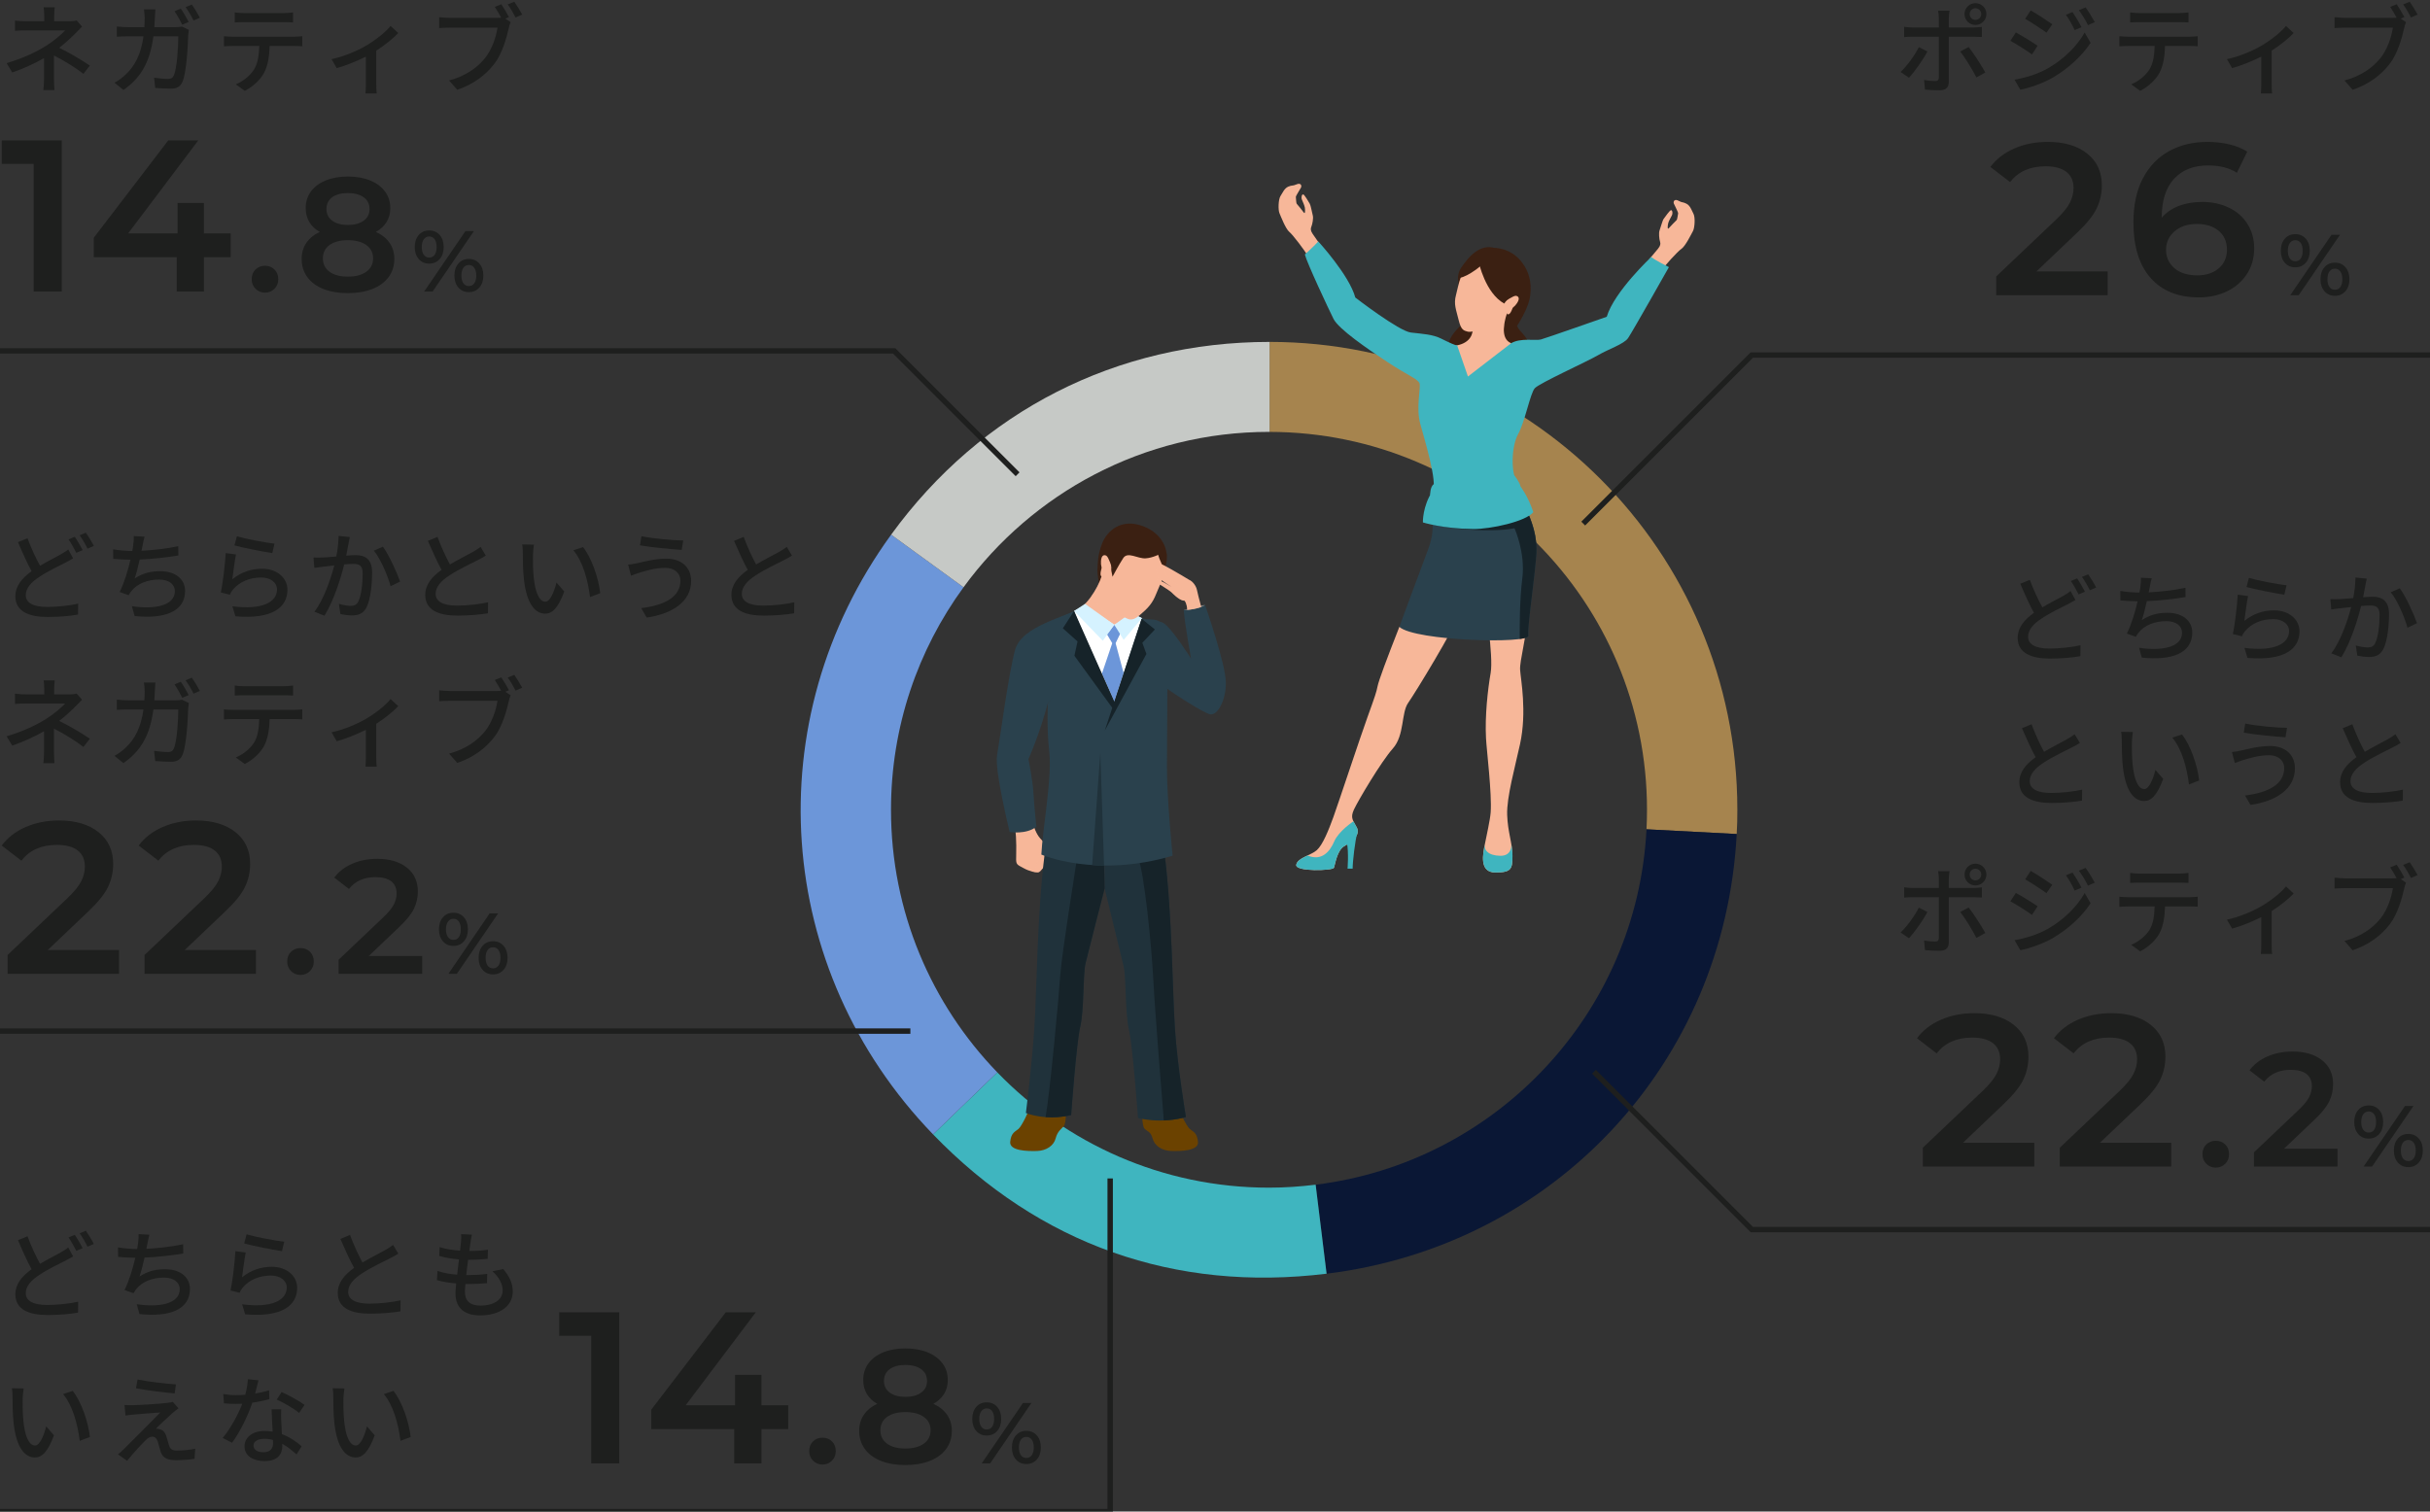 <?xml version="1.0" encoding="utf-8"?>
<!-- Generator: Adobe Illustrator 24.3.0, SVG Export Plug-In . SVG Version: 6.00 Build 0)  -->
<svg version="1.1" id="レイヤー_1" xmlns="http://www.w3.org/2000/svg" xmlns:xlink="http://www.w3.org/1999/xlink" x="0px"
	 y="0px" width="450px" height="280px" viewBox="0 0 450 280" style="enable-background:new 0 0 450 280;" xml:space="preserve">
<rect x="0" y="0" width="450" height="280" fill="#333333" stroke="none"/>
<style type="text/css">
	.st0{clip-path:url(#SVGID_2_);fill:#A6844E;}
	.st1{clip-path:url(#SVGID_2_);fill:#0A1735;}
	.st2{clip-path:url(#SVGID_2_);fill:#3FB5BF;}
	.st3{clip-path:url(#SVGID_2_);fill:#6C96D9;}
	.st4{clip-path:url(#SVGID_2_);fill:#C6C9C6;}
	.st5{clip-path:url(#SVGID_2_);}
	.st6{fill:#1E1F1E;}
	.st7{clip-path:url(#SVGID_2_);fill:#1E1F1E;}
	.st8{fill:#F7B799;}
	.st9{fill:#2A414D;}
	.st10{fill:#3FB5BF;}
	.st11{fill:#162329;}
	.st12{fill:#3B2012;}
	.st13{opacity:0.3;fill:#F7B799;}
	.st14{fill:#6B4200;}
	.st15{fill:#20323B;}
	.st16{fill:#808080;}
	.st17{fill:#FFFFFF;}
	.st18{fill:#6C96D9;}
	.st19{fill:#D5F2FF;}
</style>
<g>
	<defs>
		<rect id="SVGID_1_" width="450" height="280"/>
	</defs>
	<clipPath id="SVGID_2_">
		<use xlink:href="#SVGID_1_"  style="overflow:visible;"/>
	</clipPath>
	<path class="st0" d="M235.105,63.334v16.668C273.716,80.06,305,111.375,305,150c0,1.213-0.031,2.419-0.092,3.618l16.704,0.875
		c0.1-1.911,0.119-2.62,0.119-4.534C321.73,102.118,282.947,63.334,235.105,63.334z"/>
	<path class="st1" d="M304.908,153.618c-1.735,34.088-27.863,61.718-61.27,65.833l2.025,16.489
		c42.167-5.178,73.726-39.021,75.949-81.446L304.908,153.618z"/>
	<path class="st2" d="M235,220c-19.754,0-37.583-8.195-50.31-21.355l-11.897,11.489c19.674,20.374,44.759,29.256,72.87,25.805
		l-2.025-16.489C240.805,219.799,237.927,220,235,220z"/>
	<path class="st3" d="M165,150c0-15.412,4.993-29.652,13.433-41.216l-13.408-9.742c-24.971,34.37-21.743,80.532,7.768,111.092
		l11.897-11.489C172.509,186.049,165,168.906,165,150z"/>
	<path class="st4" d="M235,80c0.035,0,0.07,0.002,0.105,0.003V63.334c-28.322,0-53.434,12.795-70.081,35.708l13.408,9.742
		C191.163,91.342,211.752,80,235,80z"/>
	<g class="st5">
		<path class="st6" d="M356.924,9.538c-0.792,1.549-2.413,3.781-3.403,4.861l-1.567-1.063c1.207-1.116,2.665-3.133,3.385-4.609
			L356.924,9.538z M360.885,6.801v8.391c0,0.973-0.504,1.53-1.692,1.53c-0.846,0-1.909-0.035-2.719-0.126l-0.162-1.782
			c0.774,0.145,1.584,0.198,2.053,0.198s0.666-0.181,0.684-0.666V6.801h-4.808c-0.558,0-1.134,0.019-1.62,0.072V4.965
			c0.504,0.071,1.044,0.126,1.603,0.126h4.825V3.38c0-0.432-0.072-1.116-0.144-1.404h2.125c-0.054,0.252-0.144,0.99-0.144,1.404
			v1.711h4.52c0.468,0,1.134-0.055,1.603-0.108v1.873c-0.522-0.036-1.134-0.055-1.584-0.055H360.885z M364.558,8.71
			c0.936,1.152,2.358,3.402,3.097,4.717l-1.656,0.919c-0.738-1.477-2.106-3.674-2.989-4.808L364.558,8.71z M363.802,2.605
			c0-1.116,0.9-2.017,2.017-2.017s2.035,0.9,2.035,2.017c0,1.117-0.918,2.017-2.035,2.017S363.802,3.723,363.802,2.605z
			 M364.756,2.605c0,0.595,0.468,1.081,1.062,1.081s1.081-0.486,1.081-1.081c0-0.594-0.486-1.08-1.081-1.08
			S364.756,2.012,364.756,2.605z"/>
		<path class="st6" d="M377.336,8.476l-1.044,1.603c-0.937-0.685-2.863-1.908-3.997-2.521l1.008-1.549
			C374.437,6.621,376.49,7.882,377.336,8.476z M379.154,12.707c3.007-1.711,5.456-4.123,6.896-6.68l1.099,1.908
			c-1.621,2.448-4.124,4.753-7.041,6.464c-1.818,1.044-4.339,1.908-5.978,2.215l-1.063-1.854
			C375.067,14.417,377.264,13.751,379.154,12.707z M380.055,4.496l-1.081,1.549c-0.918-0.666-2.845-1.927-3.943-2.557l1.026-1.566
			C377.174,2.552,379.19,3.884,380.055,4.496z M385.456,5.036l-1.26,0.541c-0.468-1.026-0.99-1.963-1.621-2.827l1.225-0.522
			C384.286,2.93,385.042,4.19,385.456,5.036z M387.923,4.101l-1.26,0.558c-0.504-1.026-1.063-1.927-1.692-2.772l1.242-0.522
			C386.716,2.029,387.473,3.272,387.923,4.101z"/>
		<path class="st6" d="M405.473,6.801c0.378,0,1.062-0.036,1.512-0.09v1.854c-0.414-0.036-1.044-0.054-1.512-0.054h-4.538
			c-0.054,1.944-0.342,3.655-1.026,4.97c-0.648,1.224-2.017,2.557-3.583,3.349l-1.656-1.206c1.332-0.559,2.611-1.585,3.331-2.683
			c0.774-1.207,0.954-2.773,1.008-4.43h-4.897c-0.541,0-1.134,0.036-1.639,0.072V6.711c0.522,0.054,1.081,0.09,1.639,0.09H405.473z
			 M396.236,4.101c-0.612,0-1.278,0.018-1.765,0.054V2.3c0.54,0.072,1.152,0.126,1.747,0.126h7.274c0.541,0,1.225-0.054,1.783-0.126
			v1.854c-0.558-0.036-1.224-0.054-1.783-0.054H396.236z"/>
		<path class="st6" d="M424.75,6.117c-0.846,0.918-2.431,2.215-4.069,3.259v6.212c0,0.576,0.018,1.422,0.09,1.729h-2.089
			c0.036-0.307,0.072-1.152,0.072-1.729v-5.096c-1.548,0.774-3.655,1.656-5.401,2.125l-0.955-1.657
			c2.305-0.485,4.826-1.584,6.302-2.448c1.801-1.044,3.727-2.557,4.627-3.709L424.75,6.117z"/>
		<path class="st6" d="M444.586,3.452l0.972,0.648c-0.144,0.288-0.234,0.684-0.324,1.044c-0.414,1.837-1.207,4.735-2.665,6.645
			c-1.548,2.017-3.763,3.78-6.896,4.843l-1.512-1.729c2.935-0.756,5.239-2.341,6.716-4.213c1.242-1.566,2.017-3.926,2.25-5.563
			h-8.858c-0.756,0-1.477,0.036-1.945,0.071V3.182c0.522,0.055,1.369,0.126,1.963,0.126h8.769c0.216,0,0.486,0,0.756-0.035
			c-0.342-0.667-0.81-1.423-1.188-1.999l1.206-0.486c0.45,0.648,1.063,1.692,1.422,2.377L444.586,3.452z M446.243,0.319
			c0.432,0.63,1.098,1.71,1.458,2.377l-1.225,0.54c-0.396-0.738-0.954-1.783-1.458-2.413L446.243,0.319z"/>
	</g>
	<g class="st5">
		<path class="st6" d="M384.34,111.135c-0.468,0.288-0.954,0.54-1.53,0.846c-1.152,0.595-3.007,1.44-4.682,2.557
			c-1.584,1.026-2.557,2.125-2.557,3.421c0,1.369,1.314,2.179,3.961,2.179c1.891,0,4.286-0.27,5.744-0.612l-0.018,2.017
			c-1.405,0.253-3.385,0.45-5.654,0.45c-3.421,0-5.96-1.008-5.96-3.835c0-1.891,1.207-3.349,3.007-4.646
			c-0.81-1.477-1.71-3.475-2.521-5.384l1.765-0.72c0.702,1.908,1.566,3.728,2.322,5.096c1.44-0.864,2.899-1.566,3.799-2.089
			c0.576-0.342,1.026-0.594,1.422-0.937L384.34,111.135z M384.646,107.137c0.45,0.648,1.098,1.765,1.458,2.467l-1.17,0.505
			c-0.378-0.721-0.955-1.801-1.44-2.485L384.646,107.137z M386.699,106.381c0.468,0.666,1.152,1.782,1.476,2.449l-1.17,0.504
			c-0.378-0.774-0.955-1.801-1.458-2.467L386.699,106.381z"/>
		<path class="st6" d="M404.734,110.594c-1.98,0.343-4.843,0.667-7.166,0.757c-0.288,1.26-0.612,2.61-0.937,3.511
			c1.495-0.954,2.899-1.351,4.735-1.351c2.845,0,4.609,1.495,4.609,3.655c0,3.835-3.799,5.239-9.345,4.646l-0.504-1.818
			c4.015,0.612,7.958,0,7.958-2.791c0-1.188-1.008-2.143-2.917-2.143c-2.089,0-3.998,0.72-5.114,2.106
			c-0.198,0.252-0.36,0.486-0.522,0.792l-1.675-0.594c0.847-1.656,1.549-4.016,1.999-5.978c-1.152-0.019-2.251-0.072-3.187-0.162
			l-0.018-1.765c1.026,0.18,2.413,0.306,3.511,0.306h0.036c0.09-0.45,0.144-0.828,0.18-1.134c0.09-0.666,0.108-1.081,0.09-1.621
			l1.999,0.108c-0.162,0.522-0.252,1.099-0.36,1.62l-0.198,0.99c2.089-0.107,4.627-0.378,6.806-0.846L404.734,110.594z"/>
		<path class="st6" d="M415.622,115.006c1.656-1.333,3.511-1.945,5.509-1.945c2.881,0,4.7,1.783,4.7,3.89
			c0,3.205-2.701,5.51-9.633,4.915l-0.558-1.854c5.491,0.721,8.264-0.756,8.264-3.114c0-1.297-1.224-2.215-2.917-2.215
			c-2.215,0-4.033,0.81-5.24,2.232c-0.288,0.342-0.45,0.63-0.576,0.954l-1.674-0.414c0.36-1.675,0.792-5.294,0.9-7.292l1.909,0.252
			C416.072,111.53,415.766,113.907,415.622,115.006z M416.468,107.047c1.603,0.486,5.401,1.207,6.968,1.369l-0.414,1.746
			c-1.746-0.252-5.636-1.044-7.004-1.423L416.468,107.047z"/>
		<path class="st6" d="M438.285,107.191c-0.072,0.396-0.18,0.846-0.252,1.225c-0.09,0.54-0.252,1.404-0.414,2.214
			c0.72-0.054,1.35-0.09,1.764-0.09c1.71,0,3.025,0.721,3.025,3.188c0,2.106-0.27,4.915-1.008,6.428
			c-0.594,1.206-1.494,1.548-2.755,1.548c-0.666,0-1.512-0.126-2.106-0.252l-0.288-1.891c0.72,0.217,1.692,0.379,2.179,0.379
			c0.63,0,1.116-0.162,1.44-0.847c0.54-1.099,0.792-3.313,0.792-5.168c0-1.53-0.684-1.765-1.8-1.765
			c-0.36,0-0.954,0.036-1.621,0.091c-0.648,2.61-1.909,6.68-3.655,9.507l-1.855-0.738c1.783-2.359,3.043-6.176,3.673-8.57
			c-0.811,0.09-1.53,0.161-1.927,0.216c-0.468,0.054-1.26,0.144-1.765,0.233l-0.162-1.926c0.594,0.035,1.098,0.018,1.71,0
			c0.576-0.019,1.53-0.091,2.521-0.181c0.252-1.314,0.414-2.646,0.414-3.817L438.285,107.191z M444.406,108.974
			c1.099,1.477,2.611,4.789,3.187,6.464l-1.765,0.847c-0.504-1.891-1.836-5.06-3.097-6.572L444.406,108.974z"/>
		<path class="st6" d="M385.168,137.63c-0.468,0.288-0.954,0.559-1.53,0.847c-1.152,0.594-3.511,1.692-5.204,2.809
			c-1.566,1.026-2.557,2.125-2.557,3.421c0,1.387,1.314,2.179,3.961,2.179c1.891,0,4.286-0.27,5.744-0.612l-0.018,2.035
			c-1.405,0.233-3.385,0.432-5.654,0.432c-3.421,0-5.96-0.99-5.96-3.835c0-1.891,1.207-3.349,3.025-4.646
			c-0.828-1.477-1.71-3.475-2.539-5.365l1.782-0.738c0.703,1.908,1.549,3.709,2.305,5.113c1.567-0.937,3.331-1.801,4.231-2.322
			c0.594-0.343,1.026-0.612,1.44-0.937L385.168,137.63z"/>
		<path class="st6" d="M394.795,137.522c-0.018,1.116,0,2.61,0.126,3.997c0.27,2.791,0.99,4.646,2.179,4.646
			c0.882,0,1.656-1.927,2.053-3.548l1.44,1.657c-1.135,3.061-2.215,4.104-3.529,4.104c-1.8,0-3.439-1.71-3.943-6.392
			c-0.18-1.566-0.198-3.673-0.198-4.753c0-0.45-0.018-1.188-0.126-1.675l2.179,0.036
			C394.885,136.118,394.813,137.036,394.795,137.522z M407.255,144.58l-1.89,0.721c-0.378-3.043-1.297-6.536-3.079-8.661
			l1.782-0.594C405.688,138.099,406.931,141.771,407.255,144.58z"/>
		<path class="st6" d="M420.195,139.898c-1.999,0-3.745,0.595-4.753,0.883c-0.522,0.162-1.116,0.396-1.584,0.558l-0.54-2.034
			c0.522-0.054,1.206-0.162,1.747-0.288c1.296-0.288,3.295-0.828,5.33-0.828c2.665,0,4.591,1.494,4.591,4.142
			c0,3.816-3.475,6.085-8.229,6.77l-1.008-1.746c4.339-0.522,7.256-2.089,7.256-5.096
			C423.004,140.907,421.942,139.898,420.195,139.898z M423.526,134.821l-0.288,1.747c-2.017-0.127-5.708-0.486-7.724-0.847
			l0.27-1.692C417.801,134.461,421.726,134.821,423.526,134.821z"/>
		<path class="st6" d="M444.568,137.63c-0.468,0.288-0.954,0.559-1.53,0.847c-1.152,0.594-3.511,1.692-5.204,2.809
			c-1.566,1.026-2.557,2.125-2.557,3.421c0,1.387,1.314,2.179,3.961,2.179c1.891,0,4.285-0.27,5.744-0.612l-0.018,2.035
			c-1.404,0.233-3.385,0.432-5.653,0.432c-3.421,0-5.96-0.99-5.96-3.835c0-1.891,1.207-3.349,3.025-4.646
			c-0.828-1.477-1.71-3.475-2.539-5.365l1.782-0.738c0.702,1.908,1.549,3.709,2.305,5.113c1.566-0.937,3.331-1.801,4.231-2.322
			c0.594-0.343,1.026-0.612,1.44-0.937L444.568,137.63z"/>
		<path class="st6" d="M356.924,168.934c-0.792,1.549-2.413,3.781-3.403,4.861l-1.567-1.063c1.207-1.116,2.665-3.133,3.385-4.609
			L356.924,168.934z M360.885,166.196v8.391c0,0.973-0.504,1.53-1.692,1.53c-0.846,0-1.909-0.035-2.719-0.126l-0.162-1.782
			c0.774,0.145,1.584,0.198,2.053,0.198s0.666-0.181,0.684-0.666v-7.545h-4.808c-0.558,0-1.134,0.019-1.62,0.072v-1.908
			c0.504,0.071,1.044,0.126,1.603,0.126h4.825v-1.711c0-0.432-0.072-1.116-0.144-1.404h2.125c-0.054,0.252-0.144,0.99-0.144,1.404
			v1.711h4.52c0.468,0,1.134-0.055,1.603-0.108v1.873c-0.522-0.036-1.134-0.055-1.584-0.055H360.885z M364.558,168.105
			c0.936,1.152,2.358,3.402,3.097,4.717l-1.656,0.919c-0.738-1.477-2.106-3.674-2.989-4.808L364.558,168.105z M363.802,162.001
			c0-1.116,0.9-2.017,2.017-2.017s2.035,0.9,2.035,2.017c0,1.117-0.918,2.017-2.035,2.017S363.802,163.118,363.802,162.001z
			 M364.756,162.001c0,0.595,0.468,1.081,1.062,1.081s1.081-0.486,1.081-1.081c0-0.594-0.486-1.08-1.081-1.08
			S364.756,161.407,364.756,162.001z"/>
		<path class="st6" d="M377.336,167.871l-1.044,1.603c-0.937-0.685-2.863-1.908-3.997-2.521l1.008-1.549
			C374.437,166.017,376.49,167.277,377.336,167.871z M379.154,172.103c3.007-1.711,5.456-4.123,6.896-6.68l1.099,1.908
			c-1.621,2.448-4.124,4.753-7.041,6.464c-1.818,1.044-4.339,1.908-5.978,2.215l-1.063-1.854
			C375.067,173.813,377.264,173.146,379.154,172.103z M380.055,163.892l-1.081,1.549c-0.918-0.666-2.845-1.927-3.943-2.557
			l1.026-1.566C377.174,161.947,379.19,163.279,380.055,163.892z M385.456,164.432l-1.26,0.541c-0.468-1.026-0.99-1.963-1.621-2.827
			l1.225-0.522C384.286,162.325,385.042,163.586,385.456,164.432z M387.923,163.496l-1.26,0.558
			c-0.504-1.026-1.063-1.927-1.692-2.772l1.242-0.522C386.716,161.425,387.473,162.668,387.923,163.496z"/>
		<path class="st6" d="M405.473,166.196c0.378,0,1.062-0.036,1.512-0.09v1.854c-0.414-0.036-1.044-0.054-1.512-0.054h-4.538
			c-0.054,1.944-0.342,3.655-1.026,4.97c-0.648,1.224-2.017,2.557-3.583,3.349l-1.656-1.206c1.332-0.559,2.611-1.585,3.331-2.683
			c0.774-1.207,0.954-2.773,1.008-4.43h-4.897c-0.541,0-1.134,0.036-1.639,0.072v-1.873c0.522,0.054,1.081,0.09,1.639,0.09H405.473z
			 M396.236,163.496c-0.612,0-1.278,0.018-1.765,0.054v-1.854c0.54,0.072,1.152,0.126,1.747,0.126h7.274
			c0.541,0,1.225-0.054,1.783-0.126v1.854c-0.558-0.036-1.224-0.054-1.783-0.054H396.236z"/>
		<path class="st6" d="M424.75,165.513c-0.846,0.918-2.431,2.215-4.069,3.259v6.212c0,0.576,0.018,1.422,0.09,1.729h-2.089
			c0.036-0.307,0.072-1.152,0.072-1.729v-5.096c-1.548,0.774-3.655,1.656-5.401,2.125l-0.955-1.657
			c2.305-0.485,4.826-1.584,6.302-2.448c1.801-1.044,3.727-2.557,4.627-3.709L424.75,165.513z"/>
		<path class="st6" d="M444.586,162.848l0.972,0.648c-0.144,0.288-0.234,0.684-0.324,1.044c-0.414,1.837-1.207,4.735-2.665,6.645
			c-1.548,2.017-3.763,3.78-6.896,4.843l-1.512-1.729c2.935-0.756,5.239-2.341,6.716-4.213c1.242-1.566,2.017-3.926,2.25-5.563
			h-8.858c-0.756,0-1.477,0.036-1.945,0.071v-2.017c0.522,0.055,1.369,0.126,1.963,0.126h8.769c0.216,0,0.486,0,0.756-0.035
			c-0.342-0.667-0.81-1.423-1.188-1.999l1.206-0.486c0.45,0.648,1.063,1.692,1.422,2.377L444.586,162.848z M446.243,159.715
			c0.432,0.63,1.098,1.71,1.458,2.377l-1.225,0.54c-0.396-0.738-0.954-1.783-1.458-2.413L446.243,159.715z"/>
	</g>
	<g class="st5">
		<path class="st6" d="M13.54,232.734c-0.468,0.288-0.954,0.54-1.53,0.846c-1.152,0.595-3.007,1.44-4.682,2.557
			c-1.584,1.026-2.557,2.125-2.557,3.421c0,1.369,1.314,2.179,3.961,2.179c1.891,0,4.286-0.27,5.744-0.612l-0.018,2.017
			c-1.405,0.253-3.385,0.45-5.654,0.45c-3.421,0-5.96-1.008-5.96-3.835c0-1.891,1.207-3.349,3.007-4.646
			c-0.81-1.477-1.71-3.475-2.521-5.383l1.765-0.721c0.702,1.908,1.566,3.728,2.322,5.096c1.44-0.864,2.899-1.566,3.799-2.089
			c0.576-0.342,1.026-0.594,1.422-0.937L13.54,232.734z M13.846,228.736c0.45,0.648,1.098,1.765,1.458,2.467l-1.17,0.505
			c-0.378-0.721-0.955-1.801-1.44-2.485L13.846,228.736z M15.899,227.98c0.468,0.666,1.152,1.782,1.476,2.449l-1.17,0.504
			c-0.378-0.774-0.955-1.801-1.458-2.467L15.899,227.98z"/>
		<path class="st6" d="M33.934,232.193c-1.98,0.343-4.843,0.667-7.166,0.757c-0.288,1.26-0.612,2.61-0.937,3.511
			c1.495-0.954,2.899-1.351,4.735-1.351c2.845,0,4.609,1.495,4.609,3.655c0,3.835-3.799,5.239-9.345,4.646l-0.504-1.818
			c4.015,0.612,7.958,0,7.958-2.791c0-1.188-1.008-2.143-2.917-2.143c-2.089,0-3.998,0.72-5.114,2.106
			c-0.198,0.252-0.36,0.486-0.522,0.792l-1.675-0.594c0.847-1.656,1.549-4.016,1.999-5.978c-1.152-0.019-2.251-0.072-3.187-0.162
			l-0.018-1.765c1.026,0.18,2.413,0.306,3.511,0.306h0.036c0.09-0.45,0.144-0.828,0.18-1.134c0.09-0.666,0.108-1.08,0.09-1.621
			l1.999,0.108c-0.162,0.522-0.252,1.099-0.36,1.62l-0.198,0.99c2.089-0.107,4.627-0.378,6.806-0.846L33.934,232.193z"/>
		<path class="st6" d="M44.822,236.605c1.656-1.333,3.511-1.945,5.509-1.945c2.881,0,4.7,1.783,4.7,3.89
			c0,3.205-2.701,5.51-9.633,4.915l-0.558-1.854c5.491,0.721,8.264-0.756,8.264-3.114c0-1.297-1.224-2.215-2.917-2.215
			c-2.215,0-4.033,0.81-5.24,2.232c-0.288,0.342-0.45,0.63-0.576,0.954l-1.674-0.414c0.36-1.675,0.792-5.293,0.9-7.292l1.909,0.252
			C45.272,233.13,44.966,235.507,44.822,236.605z M45.668,228.646c1.603,0.486,5.401,1.207,6.968,1.368l-0.414,1.747
			c-1.746-0.252-5.636-1.044-7.004-1.423L45.668,228.646z"/>
		<path class="st6" d="M73.768,232.229c-0.468,0.288-0.954,0.559-1.53,0.847c-1.152,0.594-3.511,1.692-5.204,2.809
			c-1.566,1.026-2.557,2.125-2.557,3.421c0,1.387,1.314,2.179,3.961,2.179c1.891,0,4.285-0.27,5.744-0.612l-0.018,2.035
			c-1.404,0.233-3.385,0.432-5.653,0.432c-3.421,0-5.96-0.99-5.96-3.835c0-1.891,1.207-3.349,3.025-4.646
			c-0.828-1.477-1.71-3.475-2.539-5.365l1.782-0.738c0.702,1.908,1.549,3.709,2.305,5.113c1.566-0.937,3.331-1.801,4.231-2.322
			c0.594-0.343,1.026-0.612,1.44-0.937L73.768,232.229z"/>
		<path class="st6" d="M93.19,235.074c1.188,1.423,1.765,2.665,1.765,4.178c0,2.665-2.395,4.411-6.05,4.411
			c-2.593,0-4.556-1.134-4.556-4.069c0-0.45,0.054-1.08,0.126-1.854c-1.314-0.107-2.557-0.306-3.565-0.612l0.108-1.71
			c1.152,0.414,2.413,0.612,3.637,0.702c0.108-0.919,0.234-1.909,0.342-2.827c-1.261-0.107-2.575-0.324-3.655-0.648l0.072-1.638
			c1.062,0.359,2.467,0.576,3.781,0.666c0.072-0.648,0.144-1.225,0.18-1.692c0.036-0.433,0.054-0.864,0.018-1.369l1.999,0.091
			c-0.126,0.558-0.198,0.972-0.252,1.386l-0.234,1.639c1.314,0,2.521-0.072,3.457-0.234l-0.054,1.693
			c-1.099,0.107-2.125,0.18-3.565,0.18H86.69c-0.126,0.918-0.252,1.908-0.342,2.827h0.234c1.152,0,2.431-0.055,3.637-0.217
			l-0.036,1.711c-1.099,0.108-2.179,0.162-3.331,0.162c-0.216,0-0.45,0-0.666,0c-0.054,0.594-0.09,1.099-0.09,1.477
			c0,1.584,0.918,2.521,2.845,2.521c2.575,0,4.142-1.116,4.142-2.809c0-1.188-0.648-2.449-1.891-3.547L93.19,235.074z"/>
		<path class="st6" d="M4.195,259.122c-0.018,1.116,0,2.61,0.126,3.997c0.27,2.791,0.99,4.646,2.179,4.646
			c0.882,0,1.656-1.927,2.053-3.547l1.44,1.656c-1.135,3.061-2.215,4.105-3.529,4.105c-1.8,0-3.439-1.711-3.943-6.393
			c-0.18-1.566-0.198-3.673-0.198-4.753c0-0.45-0.018-1.188-0.126-1.675l2.179,0.036C4.285,257.718,4.213,258.636,4.195,259.122z
			 M16.655,266.18l-1.89,0.721c-0.378-3.043-1.297-6.536-3.079-8.661l1.782-0.594C15.088,259.698,16.331,263.371,16.655,266.18z"/>
		<path class="st6" d="M31.989,261.715c-0.72,0.647-2.557,2.341-3.115,2.935c0.162-0.018,0.504,0.018,0.666,0.09
			c0.612,0.108,0.991,0.54,1.243,1.242c0.162,0.505,0.36,1.297,0.54,1.819c0.18,0.611,0.594,0.899,1.404,0.899
			c1.261,0,2.557-0.144,3.421-0.342l-0.126,1.873c-0.738,0.126-2.467,0.252-3.385,0.252c-1.53,0-2.449-0.343-2.863-1.513
			c-0.18-0.522-0.414-1.477-0.558-1.944c-0.216-0.631-0.576-0.9-1.026-0.9c-0.414,0-0.811,0.252-1.225,0.666
			c-0.648,0.63-2.305,2.395-3.421,3.799l-1.692-1.188c0.27-0.198,0.63-0.522,1.026-0.919c0.81-0.81,5.131-5.096,6.806-6.842
			c-1.314,0.072-3.907,0.306-4.987,0.396c-0.576,0.035-1.08,0.126-1.458,0.18l-0.18-1.963c0.414,0.036,1.008,0.055,1.603,0.036
			c0.955,0,5.023-0.252,6.428-0.432c0.306-0.036,0.72-0.108,0.9-0.181l1.063,1.188C32.674,261.139,32.26,261.498,31.989,261.715z
			 M32.583,256.438l-0.234,1.675c-1.818-0.162-5.005-0.54-7.166-0.937l0.288-1.638C27.416,255.935,30.819,256.331,32.583,256.438z"
			/>
		<path class="st6" d="M49.881,259.176c-0.882,0.252-1.981,0.486-3.151,0.648c-0.847,2.484-2.305,5.474-3.763,7.436l-1.729-0.899
			c1.458-1.729,2.863-4.357,3.637-6.338c-0.432,0.018-0.864,0.035-1.278,0.035c-0.684,0-1.422-0.054-2.125-0.107l-0.126-1.729
			c0.666,0.126,1.53,0.216,2.25,0.216c0.594,0,1.207-0.018,1.819-0.072c0.252-0.936,0.45-1.962,0.486-2.881l1.963,0.198
			c-0.144,0.612-0.36,1.513-0.612,2.449c0.9-0.145,1.783-0.343,2.575-0.595L49.881,259.176z M52.078,261.048
			c-0.054,0.738-0.018,1.351,0,2.071c0.018,0.576,0.072,1.566,0.126,2.538c1.512,0.559,2.754,1.459,3.655,2.251l-0.954,1.513
			c-0.684-0.63-1.566-1.387-2.629-1.98v0.468c0,1.513-0.918,2.737-3.259,2.737c-2.071,0-3.727-0.883-3.727-2.737
			c0-1.675,1.494-2.845,3.709-2.845c0.522,0,1.008,0.054,1.494,0.126c-0.072-1.368-0.162-2.989-0.198-4.142H52.078z M50.547,266.738
			c-0.504-0.145-1.063-0.216-1.639-0.216c-1.17,0-1.962,0.504-1.962,1.224c0,0.757,0.63,1.261,1.836,1.261
			c1.333,0,1.783-0.756,1.783-1.656C50.565,267.188,50.565,266.972,50.547,266.738z M55.391,261.732
			c-0.972-0.828-2.935-1.944-4.141-2.484l0.9-1.387c1.278,0.559,3.385,1.729,4.249,2.377L55.391,261.732z"/>
		<path class="st6" d="M63.595,259.122c-0.018,1.116,0,2.61,0.126,3.997c0.27,2.791,0.99,4.646,2.179,4.646
			c0.882,0,1.656-1.927,2.053-3.547l1.44,1.656c-1.134,3.061-2.215,4.105-3.529,4.105c-1.8,0-3.439-1.711-3.943-6.393
			c-0.18-1.566-0.198-3.673-0.198-4.753c0-0.45-0.018-1.188-0.126-1.675l2.179,0.036C63.685,257.718,63.613,258.636,63.595,259.122z
			 M76.055,266.18l-1.891,0.721c-0.378-3.043-1.296-6.536-3.079-8.661l1.783-0.594C74.488,259.698,75.731,263.371,76.055,266.18z"/>
	</g>
	<g class="st5">
		<path class="st6" d="M13.54,103.429c-0.468,0.288-0.954,0.54-1.53,0.846c-1.152,0.595-3.007,1.44-4.682,2.557
			c-1.584,1.026-2.557,2.125-2.557,3.421c0,1.369,1.314,2.179,3.961,2.179c1.891,0,4.286-0.27,5.744-0.612l-0.018,2.017
			c-1.405,0.253-3.385,0.45-5.654,0.45c-3.421,0-5.96-1.008-5.96-3.835c0-1.891,1.207-3.349,3.007-4.646
			c-0.81-1.477-1.71-3.475-2.521-5.383l1.765-0.721c0.702,1.908,1.566,3.728,2.322,5.096c1.44-0.864,2.899-1.566,3.799-2.089
			c0.576-0.342,1.026-0.594,1.422-0.937L13.54,103.429z M13.846,99.431c0.45,0.648,1.098,1.765,1.458,2.467l-1.17,0.505
			c-0.378-0.721-0.955-1.801-1.44-2.485L13.846,99.431z M15.899,98.675c0.468,0.666,1.152,1.782,1.476,2.449l-1.17,0.504
			c-0.378-0.774-0.955-1.801-1.458-2.467L15.899,98.675z"/>
		<path class="st6" d="M33.034,102.888c-1.98,0.343-4.844,0.667-7.166,0.757c-0.288,1.26-0.612,2.61-0.937,3.511
			c1.495-0.954,2.899-1.351,4.735-1.351c2.845,0,4.609,1.495,4.609,3.655c0,3.835-3.799,5.239-9.345,4.646l-0.504-1.818
			c4.015,0.612,7.958,0,7.958-2.791c0-1.188-1.008-2.143-2.917-2.143c-2.089,0-3.998,0.72-5.114,2.106
			c-0.198,0.252-0.36,0.486-0.522,0.792l-1.675-0.594c0.846-1.656,1.549-4.016,1.999-5.978c-1.152-0.019-2.25-0.072-3.187-0.162
			l-0.018-1.765c1.026,0.18,2.413,0.306,3.511,0.306H24.5c0.09-0.45,0.144-0.828,0.18-1.134c0.09-0.666,0.108-1.08,0.09-1.621
			l1.999,0.108c-0.162,0.522-0.252,1.099-0.36,1.62l-0.198,0.99c2.089-0.107,4.627-0.378,6.806-0.846L33.034,102.888z"/>
		<path class="st6" d="M43.021,107.3c1.656-1.333,3.511-1.945,5.51-1.945c2.881,0,4.699,1.783,4.699,3.89
			c0,3.205-2.701,5.51-9.633,4.915l-0.558-1.854c5.492,0.721,8.264-0.756,8.264-3.114c0-1.297-1.224-2.215-2.917-2.215
			c-2.214,0-4.033,0.81-5.239,2.232c-0.288,0.342-0.45,0.63-0.576,0.954l-1.675-0.414c0.36-1.675,0.792-5.293,0.9-7.292l1.909,0.252
			C43.472,103.824,43.166,106.201,43.021,107.3z M43.868,99.341c1.603,0.486,5.401,1.207,6.968,1.368l-0.415,1.747
			c-1.747-0.252-5.635-1.044-7.004-1.423L43.868,99.341z"/>
		<path class="st6" d="M64.785,99.485c-0.072,0.396-0.18,0.846-0.252,1.224c-0.09,0.541-0.252,1.405-0.415,2.215
			c0.721-0.054,1.351-0.09,1.765-0.09c1.71,0,3.025,0.721,3.025,3.188c0,2.106-0.27,4.915-1.008,6.428
			c-0.594,1.206-1.494,1.548-2.755,1.548c-0.666,0-1.512-0.126-2.106-0.252l-0.288-1.891c0.72,0.217,1.692,0.378,2.179,0.378
			c0.63,0,1.116-0.161,1.44-0.846c0.54-1.099,0.792-3.313,0.792-5.168c0-1.53-0.684-1.764-1.8-1.764c-0.36,0-0.955,0.035-1.621,0.09
			c-0.648,2.61-1.909,6.68-3.655,9.507l-1.854-0.738c1.783-2.359,3.043-6.176,3.673-8.571c-0.81,0.091-1.531,0.162-1.927,0.217
			c-0.468,0.054-1.26,0.144-1.764,0.233l-0.162-1.926c0.594,0.036,1.098,0.018,1.71,0c0.576-0.019,1.53-0.091,2.521-0.181
			c0.252-1.314,0.414-2.646,0.414-3.816L64.785,99.485z M70.906,101.268c1.099,1.477,2.611,4.789,3.187,6.464l-1.764,0.847
			c-0.504-1.891-1.837-5.06-3.097-6.572L70.906,101.268z"/>
		<path class="st6" d="M89.968,102.924c-0.468,0.288-0.954,0.559-1.53,0.847c-1.152,0.594-3.511,1.692-5.204,2.809
			c-1.566,1.026-2.557,2.125-2.557,3.421c0,1.387,1.314,2.179,3.961,2.179c1.891,0,4.285-0.27,5.744-0.612l-0.018,2.035
			c-1.404,0.233-3.385,0.432-5.653,0.432c-3.421,0-5.96-0.99-5.96-3.835c0-1.891,1.207-3.349,3.025-4.646
			c-0.828-1.477-1.71-3.475-2.539-5.365l1.782-0.738c0.702,1.908,1.549,3.709,2.305,5.113c1.566-0.937,3.331-1.801,4.231-2.322
			c0.594-0.343,1.026-0.612,1.44-0.937L89.968,102.924z"/>
		<path class="st6" d="M98.695,102.816c-0.018,1.116,0,2.61,0.126,3.997c0.27,2.791,0.99,4.646,2.179,4.646
			c0.882,0,1.656-1.927,2.053-3.547l1.44,1.656c-1.135,3.061-2.215,4.105-3.529,4.105c-1.8,0-3.439-1.711-3.943-6.393
			c-0.18-1.566-0.198-3.673-0.198-4.753c0-0.45-0.018-1.188-0.126-1.675l2.179,0.036C98.785,101.412,98.713,102.33,98.695,102.816z
			 M111.155,109.874l-1.89,0.721c-0.378-3.043-1.297-6.536-3.079-8.661l1.782-0.594
			C109.588,103.393,110.831,107.065,111.155,109.874z"/>
		<path class="st6" d="M123.195,105.192c-1.999,0-3.745,0.595-4.753,0.883c-0.522,0.162-1.116,0.396-1.584,0.558l-0.54-2.034
			c0.522-0.054,1.206-0.162,1.747-0.288c1.296-0.288,3.295-0.828,5.33-0.828c2.665,0,4.591,1.494,4.591,4.141
			c0,3.817-3.475,6.086-8.229,6.771l-1.008-1.746c4.339-0.522,7.256-2.089,7.256-5.096
			C126.004,106.201,124.941,105.192,123.195,105.192z M126.526,100.115l-0.288,1.746c-2.017-0.126-5.708-0.485-7.724-0.846
			l0.27-1.692C120.8,99.755,124.725,100.115,126.526,100.115z"/>
		<path class="st6" d="M146.668,102.924c-0.468,0.288-0.954,0.559-1.53,0.847c-1.152,0.594-3.511,1.692-5.204,2.809
			c-1.566,1.026-2.557,2.125-2.557,3.421c0,1.387,1.314,2.179,3.961,2.179c1.891,0,4.286-0.27,5.744-0.612l-0.018,2.035
			c-1.405,0.233-3.385,0.432-5.654,0.432c-3.421,0-5.96-0.99-5.96-3.835c0-1.891,1.207-3.349,3.025-4.646
			c-0.828-1.477-1.71-3.475-2.539-5.365l1.782-0.738c0.703,1.908,1.549,3.709,2.305,5.113c1.567-0.937,3.331-1.801,4.231-2.322
			c0.594-0.343,1.026-0.612,1.44-0.937L146.668,102.924z"/>
		<path class="st6" d="M15.449,138.369c-1.333-1.063-3.655-2.503-5.456-3.403v4.267c0,0.685,0.054,1.585,0.09,2.144H8.03
			c0.072-0.522,0.126-1.459,0.126-2.144v-3.78c-1.729,0.99-3.817,1.944-5.888,2.664l-1.044-1.729c3.223-0.954,5.6-2.143,7.328-3.223
			c1.512-0.954,2.935-2.196,3.511-2.845H5.042c-0.63,0-1.71,0.018-2.269,0.072v-1.891c0.63,0.09,1.621,0.126,2.25,0.126h3.169
			v-0.937c0-0.54-0.036-1.225-0.108-1.656h2.053c-0.054,0.414-0.108,1.134-0.108,1.656v0.937h2.881c0.486,0,0.937-0.054,1.296-0.145
			l0.99,1.135c-0.378,0.396-0.864,0.882-1.224,1.242c-0.756,0.774-1.854,1.782-3.007,2.683c1.8,0.864,4.141,2.251,5.671,3.295
			L15.449,138.369z"/>
		<path class="st6" d="M32.476,129.727c0.468,0,0.882-0.055,1.242-0.108l1.261,0.612c-0.054,0.306-0.108,0.684-0.126,0.918
			c-0.054,1.818-0.288,6.968-1.081,8.732c-0.378,0.828-0.99,1.225-2.088,1.225c-0.973,0-2.017-0.072-2.935-0.126l-0.216-1.891
			c0.918,0.126,1.873,0.216,2.611,0.216c0.541,0,0.829-0.162,1.026-0.612c0.612-1.26,0.846-5.329,0.846-7.273h-4.609
			c-0.666,5.005-2.449,7.76-5.545,9.938l-1.657-1.351c0.648-0.342,1.44-0.9,2.071-1.512c1.747-1.639,2.845-3.817,3.295-7.076h-2.737
			c-0.666,0-1.513,0.018-2.197,0.071V129.6c0.684,0.072,1.495,0.127,2.197,0.127h2.899c0.036-0.541,0.054-1.117,0.054-1.729
			c0-0.396-0.054-1.135-0.126-1.567h2.107c-0.036,0.433-0.072,1.099-0.09,1.531c-0.018,0.612-0.054,1.206-0.09,1.765H32.476z
			 M33.754,129.258c-0.36-0.72-0.954-1.801-1.44-2.484l1.17-0.486c0.45,0.648,1.098,1.765,1.458,2.467L33.754,129.258z
			 M35.519,125.531c0.486,0.666,1.152,1.782,1.494,2.448l-1.17,0.504c-0.378-0.774-0.973-1.8-1.477-2.467L35.519,125.531z"/>
		<path class="st6" d="M54.473,131.49c0.378,0,1.062-0.035,1.512-0.09v1.854c-0.414-0.036-1.044-0.054-1.512-0.054h-4.538
			c-0.054,1.944-0.342,3.655-1.026,4.97c-0.648,1.224-2.017,2.557-3.583,3.349l-1.656-1.206c1.333-0.559,2.611-1.585,3.331-2.683
			c0.774-1.207,0.954-2.773,1.008-4.43h-4.897c-0.541,0-1.135,0.036-1.639,0.072V131.4c0.522,0.055,1.08,0.09,1.639,0.09H54.473z
			 M45.236,128.79c-0.612,0-1.278,0.018-1.765,0.054v-1.854c0.54,0.072,1.152,0.126,1.747,0.126h7.274
			c0.54,0,1.224-0.054,1.782-0.126v1.854c-0.558-0.036-1.224-0.054-1.782-0.054H45.236z"/>
		<path class="st6" d="M73.75,130.807c-0.846,0.918-2.431,2.215-4.069,3.259v6.212c0,0.576,0.018,1.422,0.09,1.729h-2.088
			c0.036-0.307,0.072-1.152,0.072-1.729v-5.096c-1.548,0.774-3.655,1.656-5.402,2.125l-0.954-1.657
			c2.305-0.485,4.826-1.584,6.302-2.448c1.801-1.044,3.728-2.557,4.627-3.709L73.75,130.807z"/>
		<path class="st6" d="M93.586,128.142l0.972,0.648c-0.144,0.288-0.234,0.684-0.324,1.044c-0.415,1.837-1.207,4.735-2.665,6.645
			c-1.548,2.017-3.763,3.78-6.896,4.843l-1.513-1.729c2.935-0.756,5.24-2.341,6.716-4.213c1.242-1.566,2.017-3.925,2.25-5.563H83.27
			c-0.756,0-1.477,0.036-1.945,0.071v-2.017c0.522,0.055,1.369,0.127,1.963,0.127h8.769c0.216,0,0.486,0,0.756-0.036
			c-0.342-0.667-0.811-1.423-1.188-1.999l1.206-0.486c0.45,0.648,1.063,1.692,1.423,2.377L93.586,128.142z M95.243,125.009
			c0.432,0.63,1.098,1.71,1.458,2.377l-1.224,0.54c-0.396-0.738-0.954-1.783-1.458-2.413L95.243,125.009z"/>
	</g>
	<g class="st5">
		<path class="st6" d="M15.449,13.679c-1.333-1.062-3.655-2.502-5.456-3.402v4.268c0,0.684,0.054,1.584,0.09,2.143H8.03
			c0.072-0.522,0.126-1.459,0.126-2.143v-3.781c-1.729,0.99-3.817,1.944-5.888,2.664l-1.044-1.729
			c3.223-0.954,5.6-2.143,7.328-3.223c1.512-0.954,2.935-2.196,3.511-2.845H5.042c-0.63,0-1.71,0.018-2.269,0.072V3.813
			c0.63,0.09,1.621,0.126,2.25,0.126h3.169V3.002c0-0.54-0.036-1.225-0.108-1.656h2.053c-0.054,0.414-0.108,1.134-0.108,1.656v0.937
			h2.881c0.486,0,0.937-0.055,1.296-0.145l0.99,1.135c-0.378,0.396-0.864,0.882-1.224,1.242c-0.756,0.774-1.854,1.782-3.007,2.683
			c1.8,0.864,4.141,2.251,5.671,3.295L15.449,13.679z"/>
		<path class="st6" d="M32.476,5.036c0.468,0,0.882-0.054,1.242-0.107l1.261,0.612c-0.054,0.306-0.108,0.684-0.126,0.918
			c-0.054,1.818-0.288,6.968-1.081,8.732c-0.378,0.828-0.99,1.225-2.088,1.225c-0.973,0-2.017-0.072-2.935-0.126l-0.216-1.891
			c0.918,0.126,1.873,0.216,2.611,0.216c0.541,0,0.829-0.162,1.026-0.612c0.612-1.26,0.846-5.329,0.846-7.273h-4.609
			c-0.666,5.005-2.449,7.76-5.545,9.938l-1.657-1.351c0.648-0.342,1.44-0.9,2.071-1.512c1.747-1.639,2.845-3.817,3.295-7.076h-2.737
			c-0.666,0-1.513,0.018-2.197,0.071V4.91c0.684,0.072,1.495,0.126,2.197,0.126h2.899c0.036-0.54,0.054-1.116,0.054-1.729
			c0-0.396-0.054-1.134-0.126-1.566h2.107c-0.036,0.433-0.072,1.099-0.09,1.531c-0.018,0.611-0.054,1.206-0.09,1.764H32.476z
			 M33.754,4.568c-0.36-0.72-0.954-1.801-1.44-2.484l1.17-0.486c0.45,0.648,1.098,1.765,1.458,2.467L33.754,4.568z M35.519,0.842
			c0.486,0.666,1.152,1.782,1.494,2.448l-1.17,0.504c-0.378-0.773-0.973-1.8-1.477-2.467L35.519,0.842z"/>
		<path class="st6" d="M54.473,6.801c0.378,0,1.062-0.036,1.512-0.09v1.854c-0.414-0.036-1.044-0.054-1.512-0.054h-4.538
			c-0.054,1.944-0.342,3.655-1.026,4.97c-0.648,1.224-2.017,2.557-3.583,3.349l-1.656-1.206c1.333-0.559,2.611-1.585,3.331-2.683
			c0.774-1.207,0.954-2.773,1.008-4.43h-4.897c-0.541,0-1.135,0.036-1.639,0.072V6.711c0.522,0.054,1.08,0.09,1.639,0.09H54.473z
			 M45.236,4.101c-0.612,0-1.278,0.018-1.765,0.054V2.3c0.54,0.072,1.152,0.126,1.747,0.126h7.274c0.54,0,1.224-0.054,1.782-0.126
			v1.854c-0.558-0.036-1.224-0.054-1.782-0.054H45.236z"/>
		<path class="st6" d="M73.75,6.117c-0.846,0.918-2.431,2.215-4.069,3.259v6.212c0,0.576,0.018,1.422,0.09,1.729h-2.088
			c0.036-0.307,0.072-1.152,0.072-1.729v-5.096c-1.548,0.774-3.655,1.656-5.402,2.125l-0.954-1.657
			c2.305-0.485,4.826-1.584,6.302-2.448c1.801-1.044,3.728-2.557,4.627-3.709L73.75,6.117z"/>
		<path class="st6" d="M93.586,3.452l0.972,0.648c-0.144,0.288-0.234,0.684-0.324,1.044c-0.415,1.837-1.207,4.735-2.665,6.645
			c-1.548,2.017-3.763,3.78-6.896,4.843l-1.513-1.729c2.935-0.756,5.24-2.341,6.716-4.213c1.242-1.566,2.017-3.926,2.25-5.563H83.27
			c-0.756,0-1.477,0.036-1.945,0.071V3.182c0.522,0.055,1.369,0.126,1.963,0.126h8.769c0.216,0,0.486,0,0.756-0.035
			c-0.342-0.667-0.811-1.423-1.188-1.999l1.206-0.486c0.45,0.648,1.063,1.692,1.423,2.377L93.586,3.452z M95.243,0.319
			c0.432,0.63,1.098,1.71,1.458,2.377l-1.224,0.54c-0.396-0.738-0.954-1.783-1.458-2.413L95.243,0.319z"/>
	</g>
	<g class="st5">
		<path class="st6" d="M376.718,211.681v4.4h-20.64v-3.48l11.12-10.56c1.253-1.2,2.1-2.246,2.54-3.14s0.66-1.78,0.66-2.66
			c0-1.307-0.44-2.307-1.32-3s-2.174-1.04-3.88-1.04c-2.854,0-5.04,0.974-6.56,2.92l-3.64-2.8c1.093-1.467,2.566-2.606,4.42-3.42
			c1.853-0.813,3.926-1.221,6.22-1.221c3.04,0,5.466,0.721,7.28,2.16c1.813,1.44,2.72,3.4,2.72,5.88c0,1.521-0.32,2.947-0.96,4.28
			c-0.64,1.334-1.867,2.854-3.68,4.561l-7.48,7.119H376.718z"/>
		<path class="st6" d="M402.082,211.681v4.4h-20.64v-3.48l11.12-10.56c1.253-1.2,2.1-2.246,2.54-3.14s0.66-1.78,0.66-2.66
			c0-1.307-0.44-2.307-1.32-3s-2.174-1.04-3.88-1.04c-2.854,0-5.04,0.974-6.56,2.92l-3.64-2.8c1.093-1.467,2.566-2.606,4.42-3.42
			c1.853-0.813,3.926-1.221,6.22-1.221c3.04,0,5.466,0.721,7.28,2.16c1.813,1.44,2.72,3.4,2.72,5.88c0,1.521-0.32,2.947-0.96,4.28
			c-0.64,1.334-1.867,2.854-3.68,4.561l-7.48,7.119H402.082z"/>
		<path class="st6" d="M408.585,215.586c-0.48-0.47-0.72-1.064-0.72-1.785c0-0.739,0.235-1.34,0.705-1.8s1.055-0.689,1.755-0.689
			c0.7,0,1.285,0.229,1.755,0.689c0.47,0.46,0.705,1.061,0.705,1.8c0,0.721-0.24,1.315-0.72,1.785
			c-0.48,0.471-1.06,0.705-1.74,0.705C409.645,216.291,409.065,216.057,408.585,215.586z"/>
		<path class="st6" d="M432.867,212.781v3.3h-15.48v-2.61l8.34-7.92c0.94-0.899,1.575-1.685,1.905-2.354s0.495-1.335,0.495-1.995
			c0-0.979-0.33-1.729-0.99-2.25c-0.66-0.52-1.63-0.78-2.91-0.78c-2.141,0-3.78,0.73-4.92,2.19l-2.73-2.101
			c0.82-1.1,1.924-1.954,3.315-2.564c1.39-0.61,2.944-0.915,4.665-0.915c2.28,0,4.1,0.54,5.46,1.62c1.36,1.08,2.04,2.55,2.04,4.41
			c0,1.14-0.24,2.21-0.72,3.21s-1.4,2.14-2.76,3.42l-5.61,5.34H432.867z"/>
		<path class="st6" d="M436.705,210.065c-0.491-0.565-0.736-1.307-0.736-2.225c0-0.917,0.246-1.658,0.736-2.224
			c0.49-0.565,1.136-0.848,1.936-0.848c0.8,0,1.448,0.279,1.944,0.84c0.496,0.56,0.744,1.304,0.744,2.231
			c0,0.929-0.248,1.672-0.744,2.232c-0.496,0.56-1.144,0.84-1.944,0.84C437.84,210.913,437.195,210.631,436.705,210.065z
			 M439.656,209.281c0.24-0.342,0.36-0.821,0.36-1.44c0-0.618-0.12-1.099-0.36-1.439c-0.24-0.342-0.579-0.513-1.016-0.513
			c-0.416,0-0.75,0.174-1,0.521c-0.251,0.347-0.376,0.824-0.376,1.432c0,0.608,0.125,1.086,0.376,1.433
			c0.25,0.347,0.584,0.52,1,0.52C439.078,209.793,439.417,209.622,439.656,209.281z M445.36,204.881h1.568l-7.648,11.2h-1.568
			L445.36,204.881z M444.048,215.345c-0.491-0.564-0.736-1.307-0.736-2.224s0.245-1.658,0.736-2.224s1.136-0.849,1.936-0.849
			c0.8,0,1.448,0.283,1.944,0.849c0.496,0.565,0.744,1.307,0.744,2.224s-0.248,1.659-0.744,2.224
			c-0.496,0.565-1.144,0.849-1.944,0.849C445.185,216.193,444.539,215.91,444.048,215.345z M446.992,214.553
			c0.246-0.346,0.368-0.823,0.368-1.432s-0.123-1.085-0.368-1.432c-0.245-0.347-0.581-0.521-1.008-0.521s-0.763,0.171-1.008,0.512
			c-0.246,0.342-0.368,0.822-0.368,1.44c0,0.619,0.123,1.099,0.368,1.44c0.245,0.341,0.581,0.512,1.008,0.512
			S446.747,214.899,446.992,214.553z"/>
	</g>
	<g class="st5">
		<path class="st6" d="M114.682,243.081v28h-5.2v-23.64h-5.92v-4.36H114.682z"/>
		<path class="st6" d="M145.966,264.721h-4.96v6.36h-5.04v-6.36h-15.36v-3.6l13.8-18.04h5.56l-13,17.24h9.16v-5.641h4.88v5.641h4.96
			V264.721z"/>
		<path class="st6" d="M150.574,270.586c-0.48-0.47-0.72-1.064-0.72-1.785c0-0.739,0.235-1.34,0.705-1.8s1.055-0.689,1.755-0.689
			c0.7,0,1.285,0.229,1.755,0.689c0.47,0.46,0.705,1.061,0.705,1.8c0,0.721-0.24,1.315-0.72,1.785
			c-0.48,0.471-1.06,0.705-1.74,0.705C151.634,271.291,151.054,271.057,150.574,270.586z"/>
		<path class="st6" d="M175.381,262.066c0.589,0.85,0.885,1.845,0.885,2.984c0,1.28-0.355,2.4-1.065,3.36s-1.715,1.695-3.015,2.205
			s-2.81,0.765-4.53,0.765c-1.72,0-3.225-0.255-4.515-0.765s-2.285-1.245-2.985-2.205c-0.7-0.96-1.05-2.08-1.05-3.36
			c0-1.14,0.29-2.135,0.87-2.984c0.58-0.851,1.41-1.525,2.49-2.025c-0.84-0.46-1.485-1.065-1.935-1.815s-0.675-1.614-0.675-2.595
			c0-1.18,0.325-2.21,0.975-3.09s1.565-1.56,2.745-2.04c1.18-0.479,2.54-0.72,4.08-0.72c1.56,0,2.93,0.24,4.11,0.72
			c1.18,0.48,2.1,1.16,2.76,2.04c0.66,0.88,0.99,1.91,0.99,3.09c0,0.98-0.23,1.841-0.69,2.58c-0.46,0.74-1.12,1.351-1.98,1.83
			C173.945,260.541,174.791,261.216,175.381,262.066z M171.076,267.421c0.84-0.6,1.26-1.43,1.26-2.49c0-1.039-0.42-1.859-1.26-2.46
			c-0.84-0.6-1.98-0.899-3.42-0.899s-2.57,0.3-3.39,0.899c-0.82,0.601-1.23,1.421-1.23,2.46c0,1.061,0.41,1.891,1.23,2.49
			c0.82,0.601,1.95,0.9,3.39,0.9S170.236,268.021,171.076,267.421z M164.761,253.621c-0.71,0.521-1.065,1.25-1.065,2.19
			c0,0.899,0.355,1.615,1.065,2.145c0.709,0.53,1.675,0.795,2.895,0.795c1.24,0,2.22-0.265,2.94-0.795
			c0.72-0.529,1.08-1.245,1.08-2.145c0-0.94-0.365-1.67-1.095-2.19c-0.73-0.52-1.705-0.78-2.925-0.78
			C166.436,252.841,165.47,253.102,164.761,253.621z"/>
		<path class="st6" d="M180.784,265.065c-0.491-0.565-0.736-1.307-0.736-2.225c0-0.917,0.246-1.658,0.736-2.224
			c0.49-0.565,1.136-0.848,1.936-0.848c0.8,0,1.448,0.279,1.944,0.84c0.496,0.56,0.744,1.304,0.744,2.231
			c0,0.929-0.248,1.672-0.744,2.232c-0.496,0.56-1.144,0.84-1.944,0.84C181.92,265.913,181.274,265.631,180.784,265.065z
			 M183.736,264.281c0.24-0.342,0.36-0.821,0.36-1.44c0-0.618-0.12-1.099-0.36-1.439c-0.24-0.342-0.579-0.513-1.016-0.513
			c-0.416,0-0.75,0.174-1,0.521c-0.251,0.347-0.376,0.824-0.376,1.432c0,0.608,0.125,1.086,0.376,1.433
			c0.25,0.347,0.584,0.52,1,0.52C183.157,264.793,183.496,264.622,183.736,264.281z M189.44,259.881h1.568l-7.648,11.2h-1.568
			L189.44,259.881z M188.128,270.345c-0.491-0.564-0.736-1.307-0.736-2.224s0.245-1.658,0.736-2.224s1.136-0.849,1.936-0.849
			c0.8,0,1.448,0.283,1.944,0.849c0.496,0.565,0.744,1.307,0.744,2.224s-0.248,1.659-0.744,2.224
			c-0.496,0.565-1.144,0.849-1.944,0.849C189.264,271.193,188.619,270.91,188.128,270.345z M191.072,269.553
			c0.246-0.346,0.368-0.823,0.368-1.432s-0.123-1.085-0.368-1.432c-0.245-0.347-0.581-0.521-1.008-0.521s-0.763,0.171-1.008,0.512
			c-0.246,0.342-0.368,0.822-0.368,1.44c0,0.619,0.123,1.099,0.368,1.44c0.245,0.341,0.581,0.512,1.008,0.512
			S190.827,269.899,191.072,269.553z"/>
	</g>
	<g class="st5">
		<path class="st6" d="M11.44,26v28h-5.2V30.36H0.32V26H11.44z"/>
		<path class="st6" d="M42.724,47.64h-4.96V54h-5.04v-6.36h-15.36v-3.6L31.164,26h5.56l-13,17.24h9.16V37.6h4.88v5.641h4.96V47.64z"
			/>
		<path class="st6" d="M47.332,53.505c-0.48-0.47-0.72-1.064-0.72-1.785c0-0.739,0.235-1.34,0.705-1.8s1.055-0.689,1.755-0.689
			c0.7,0,1.285,0.229,1.755,0.689c0.47,0.46,0.705,1.061,0.705,1.8c0,0.721-0.24,1.315-0.72,1.785
			c-0.48,0.471-1.06,0.705-1.74,0.705C48.392,54.21,47.812,53.976,47.332,53.505z"/>
		<path class="st6" d="M72.139,44.985c0.589,0.85,0.885,1.845,0.885,2.984c0,1.28-0.355,2.4-1.065,3.36s-1.715,1.695-3.015,2.205
			s-2.81,0.765-4.53,0.765c-1.72,0-3.225-0.255-4.515-0.765s-2.285-1.245-2.985-2.205c-0.7-0.96-1.05-2.08-1.05-3.36
			c0-1.14,0.29-2.135,0.87-2.984c0.58-0.851,1.41-1.525,2.49-2.025c-0.84-0.46-1.485-1.065-1.935-1.815s-0.675-1.614-0.675-2.595
			c0-1.18,0.325-2.21,0.975-3.09s1.565-1.56,2.745-2.04c1.18-0.479,2.54-0.72,4.08-0.72c1.56,0,2.93,0.24,4.11,0.72
			c1.18,0.48,2.1,1.16,2.76,2.04c0.66,0.88,0.99,1.91,0.99,3.09c0,0.98-0.23,1.841-0.69,2.58c-0.46,0.74-1.12,1.351-1.98,1.83
			C70.703,43.46,71.548,44.135,72.139,44.985z M67.833,50.34c0.84-0.6,1.26-1.43,1.26-2.49c0-1.039-0.42-1.859-1.26-2.46
			c-0.84-0.6-1.98-0.899-3.42-0.899s-2.57,0.3-3.39,0.899c-0.82,0.601-1.23,1.421-1.23,2.46c0,1.061,0.41,1.891,1.23,2.49
			c0.82,0.601,1.95,0.9,3.39,0.9S66.994,50.94,67.833,50.34z M61.519,36.54c-0.71,0.521-1.065,1.25-1.065,2.19
			c0,0.899,0.355,1.615,1.065,2.145c0.709,0.53,1.675,0.795,2.895,0.795c1.24,0,2.22-0.265,2.94-0.795
			c0.72-0.529,1.08-1.245,1.08-2.145c0-0.94-0.365-1.67-1.095-2.19c-0.73-0.52-1.705-0.78-2.925-0.78
			C63.193,35.76,62.228,36.021,61.519,36.54z"/>
		<path class="st6" d="M77.542,47.984c-0.491-0.565-0.736-1.307-0.736-2.225c0-0.917,0.246-1.658,0.736-2.224
			c0.49-0.565,1.136-0.848,1.936-0.848c0.8,0,1.448,0.279,1.944,0.84c0.496,0.56,0.744,1.304,0.744,2.231
			c0,0.929-0.248,1.672-0.744,2.232c-0.496,0.56-1.144,0.84-1.944,0.84C78.678,48.832,78.032,48.55,77.542,47.984z M80.494,47.2
			c0.24-0.342,0.36-0.821,0.36-1.44c0-0.618-0.12-1.099-0.36-1.439c-0.24-0.342-0.579-0.513-1.016-0.513
			c-0.416,0-0.75,0.174-1,0.521c-0.251,0.347-0.376,0.824-0.376,1.432c0,0.608,0.125,1.086,0.376,1.433
			c0.25,0.347,0.584,0.52,1,0.52C79.915,47.712,80.254,47.541,80.494,47.2z M86.198,42.8h1.568L80.118,54H78.55L86.198,42.8z
			 M84.886,53.264c-0.491-0.564-0.736-1.307-0.736-2.224s0.245-1.658,0.736-2.224s1.136-0.849,1.936-0.849
			c0.8,0,1.448,0.283,1.944,0.849c0.496,0.565,0.744,1.307,0.744,2.224s-0.248,1.659-0.744,2.224
			c-0.496,0.565-1.144,0.849-1.944,0.849C86.022,54.112,85.376,53.829,84.886,53.264z M87.83,52.472
			c0.246-0.346,0.368-0.823,0.368-1.432s-0.123-1.085-0.368-1.432c-0.245-0.347-0.581-0.521-1.008-0.521s-0.763,0.171-1.008,0.512
			c-0.246,0.342-0.368,0.822-0.368,1.44c0,0.619,0.123,1.099,0.368,1.44c0.245,0.341,0.581,0.512,1.008,0.512
			S87.584,52.818,87.83,52.472z"/>
	</g>
	<g class="st5">
		<path class="st6" d="M22.04,175.985v4.4H1.4v-3.48l11.12-10.56c1.253-1.2,2.1-2.246,2.54-3.14s0.66-1.78,0.66-2.66
			c0-1.307-0.44-2.307-1.32-3s-2.174-1.04-3.88-1.04c-2.854,0-5.04,0.974-6.56,2.92l-3.64-2.8c1.093-1.467,2.566-2.606,4.42-3.42
			c1.853-0.813,3.926-1.221,6.22-1.221c3.04,0,5.466,0.721,7.28,2.16c1.813,1.44,2.72,3.4,2.72,5.88c0,1.521-0.32,2.947-0.96,4.28
			c-0.64,1.334-1.867,2.854-3.68,4.561l-7.48,7.119H22.04z"/>
		<path class="st6" d="M47.403,175.985v4.4h-20.64v-3.48l11.12-10.56c1.253-1.2,2.1-2.246,2.54-3.14s0.66-1.78,0.66-2.66
			c0-1.307-0.44-2.307-1.32-3s-2.174-1.04-3.88-1.04c-2.854,0-5.04,0.974-6.56,2.92l-3.64-2.8c1.093-1.467,2.566-2.606,4.42-3.42
			c1.853-0.813,3.926-1.221,6.22-1.221c3.04,0,5.466,0.721,7.28,2.16c1.813,1.44,2.72,3.4,2.72,5.88c0,1.521-0.32,2.947-0.96,4.28
			c-0.64,1.334-1.867,2.854-3.68,4.561l-7.48,7.119H47.403z"/>
		<path class="st6" d="M53.907,179.891c-0.48-0.47-0.72-1.064-0.72-1.785c0-0.739,0.235-1.34,0.705-1.8s1.055-0.689,1.755-0.689
			c0.7,0,1.285,0.229,1.755,0.689c0.47,0.46,0.705,1.061,0.705,1.8c0,0.721-0.24,1.315-0.72,1.785
			c-0.48,0.471-1.06,0.705-1.74,0.705C54.967,180.596,54.387,180.361,53.907,179.891z"/>
		<path class="st6" d="M78.188,177.086v3.3h-15.48v-2.61l8.34-7.92c0.94-0.899,1.575-1.685,1.905-2.354s0.495-1.335,0.495-1.995
			c0-0.979-0.33-1.729-0.99-2.25c-0.66-0.52-1.63-0.78-2.91-0.78c-2.141,0-3.78,0.73-4.92,2.19l-2.73-2.101
			c0.82-1.1,1.924-1.954,3.315-2.564c1.39-0.61,2.944-0.915,4.665-0.915c2.28,0,4.1,0.54,5.46,1.62c1.36,1.08,2.04,2.55,2.04,4.41
			c0,1.14-0.24,2.21-0.72,3.21s-1.4,2.14-2.76,3.42l-5.61,5.34H78.188z"/>
		<path class="st6" d="M82.026,174.37c-0.491-0.565-0.736-1.307-0.736-2.225c0-0.917,0.246-1.658,0.736-2.224
			c0.49-0.565,1.136-0.848,1.936-0.848c0.8,0,1.448,0.279,1.944,0.84c0.496,0.56,0.744,1.304,0.744,2.231
			c0,0.929-0.248,1.672-0.744,2.232c-0.496,0.56-1.144,0.84-1.944,0.84C83.162,175.218,82.517,174.936,82.026,174.37z
			 M84.978,173.586c0.24-0.342,0.36-0.821,0.36-1.44c0-0.618-0.12-1.099-0.36-1.439c-0.24-0.342-0.579-0.513-1.016-0.513
			c-0.416,0-0.75,0.174-1,0.521c-0.251,0.347-0.376,0.824-0.376,1.432c0,0.608,0.125,1.086,0.376,1.433
			c0.25,0.347,0.584,0.52,1,0.52C84.399,174.098,84.738,173.927,84.978,173.586z M90.682,169.186h1.568l-7.648,11.2h-1.568
			L90.682,169.186z M89.37,179.649c-0.491-0.564-0.736-1.307-0.736-2.224s0.245-1.658,0.736-2.224s1.136-0.849,1.936-0.849
			c0.8,0,1.448,0.283,1.944,0.849c0.496,0.565,0.744,1.307,0.744,2.224s-0.248,1.659-0.744,2.224
			c-0.496,0.565-1.144,0.849-1.944,0.849C90.506,180.498,89.861,180.215,89.37,179.649z M92.314,178.857
			c0.246-0.346,0.368-0.823,0.368-1.432s-0.123-1.085-0.368-1.432c-0.245-0.347-0.581-0.521-1.008-0.521s-0.763,0.171-1.008,0.512
			c-0.246,0.342-0.368,0.822-0.368,1.44c0,0.619,0.123,1.099,0.368,1.44c0.245,0.341,0.581,0.512,1.008,0.512
			S92.069,179.204,92.314,178.857z"/>
	</g>
	<g class="st5">
		<path class="st6" d="M390.312,50.285v4.4h-20.64v-3.48l11.12-10.56c1.253-1.2,2.1-2.246,2.54-3.14s0.66-1.78,0.66-2.66
			c0-1.307-0.44-2.307-1.32-3s-2.174-1.04-3.88-1.04c-2.854,0-5.04,0.974-6.56,2.92l-3.64-2.8c1.093-1.467,2.566-2.606,4.42-3.42
			c1.853-0.813,3.926-1.221,6.22-1.221c3.04,0,5.466,0.721,7.28,2.16c1.813,1.44,2.72,3.4,2.72,5.88c0,1.521-0.32,2.947-0.96,4.28
			c-0.64,1.334-1.867,2.854-3.68,4.561l-7.48,7.119H390.312z"/>
		<path class="st6" d="M412.759,38.466c1.466,0.707,2.613,1.714,3.44,3.02c0.826,1.307,1.24,2.813,1.24,4.521
			c0,1.813-0.454,3.406-1.36,4.779c-0.907,1.374-2.133,2.435-3.68,3.181c-1.547,0.746-3.28,1.12-5.2,1.12
			c-3.84,0-6.82-1.2-8.94-3.601c-2.12-2.399-3.18-5.84-3.18-10.319c0-3.146,0.573-5.834,1.72-8.061
			c1.146-2.227,2.753-3.92,4.82-5.08c2.066-1.16,4.46-1.74,7.18-1.74c1.44,0,2.793,0.154,4.06,0.46
			c1.266,0.308,2.366,0.754,3.3,1.341l-1.92,3.92c-1.387-0.906-3.16-1.36-5.32-1.36c-2.694,0-4.8,0.827-6.32,2.48
			s-2.28,4.04-2.28,7.159v0.04c0.826-0.96,1.88-1.686,3.16-2.18c1.28-0.493,2.72-0.74,4.32-0.74
			C409.639,37.405,411.292,37.76,412.759,38.466z M410.879,49.705c1.013-0.866,1.52-2.02,1.52-3.46c0-1.466-0.507-2.626-1.52-3.479
			c-1.014-0.854-2.374-1.28-4.08-1.28c-1.68,0-3.047,0.454-4.1,1.36c-1.054,0.906-1.58,2.054-1.58,3.439
			c0,1.36,0.513,2.487,1.54,3.381c1.026,0.894,2.446,1.34,4.26,1.34C408.545,51.006,409.865,50.572,410.879,49.705z"/>
		<path class="st6" d="M423.111,48.67c-0.491-0.565-0.736-1.307-0.736-2.225c0-0.917,0.246-1.658,0.736-2.224
			c0.49-0.565,1.136-0.848,1.936-0.848c0.8,0,1.448,0.279,1.944,0.84c0.496,0.56,0.744,1.304,0.744,2.231
			c0,0.929-0.248,1.672-0.744,2.232c-0.496,0.56-1.144,0.84-1.944,0.84C424.247,49.518,423.601,49.235,423.111,48.67z
			 M426.063,47.886c0.24-0.342,0.36-0.821,0.36-1.44c0-0.618-0.12-1.099-0.36-1.439c-0.24-0.342-0.579-0.513-1.016-0.513
			c-0.416,0-0.75,0.174-1,0.521c-0.251,0.347-0.376,0.824-0.376,1.432c0,0.608,0.125,1.086,0.376,1.433
			c0.25,0.347,0.584,0.52,1,0.52C425.484,48.397,425.823,48.227,426.063,47.886z M431.767,43.485h1.568l-7.648,11.2h-1.568
			L431.767,43.485z M430.455,53.949c-0.491-0.564-0.736-1.307-0.736-2.224s0.245-1.658,0.736-2.224s1.136-0.849,1.936-0.849
			c0.8,0,1.448,0.283,1.944,0.849c0.496,0.565,0.744,1.307,0.744,2.224s-0.248,1.659-0.744,2.224
			c-0.496,0.565-1.144,0.849-1.944,0.849C431.591,54.798,430.945,54.515,430.455,53.949z M433.398,53.157
			c0.246-0.346,0.368-0.823,0.368-1.432s-0.123-1.085-0.368-1.432c-0.245-0.347-0.581-0.521-1.008-0.521s-0.763,0.171-1.008,0.512
			c-0.246,0.342-0.368,0.822-0.368,1.44c0,0.619,0.123,1.099,0.368,1.44c0.245,0.341,0.581,0.512,1.008,0.512
			S433.153,53.504,433.398,53.157z"/>
	</g>
	<polygon class="st7" points="293.543,97.34 292.836,96.633 324.205,65.265 450,65.265 450,66.265 324.619,66.265 	"/>
	<polygon class="st7" points="450,228.265 324.205,228.265 294.823,198.883 295.53,198.176 324.619,227.265 450,227.265 	"/>
	<polygon class="st7" points="206.088,280.5 0,280.5 0,279.5 205.088,279.5 205.088,218.294 206.088,218.294 	"/>
	<rect y="190.5" class="st7" width="168.588" height="1"/>
	<polygon class="st7" points="188.088,88.207 165.381,65.5 0,65.5 0,64.5 165.795,64.5 188.795,87.5 	"/>
	<g class="st5">
		<path class="st8" d="M283.308,111.404c-0.655,6.983-1.913,10.939-1.804,12.685c0.109,1.746,1.294,7.716-0.014,13.747
			c-0.899,4.143-2.495,9.819-2.386,13.092c0.109,3.273,0.982,5.237,0.982,7.637s-0.216,3.053-3.164,3.055
			c-3.095,0.002-2.268-3.588-1.952-5.224c0.316-1.637,0.977-4.489,1.079-5.904c0.252-3.488-0.746-11.487-0.863-13.732
			c-0.217-4.167,0.317-8.961,0.863-12.125c0.546-3.164-1.079-13.23-1.079-13.23H283.308z"/>
		<path class="st8" d="M259.139,116.124c-2.4,6.11-3.819,9.928-4.037,11.019c-0.218,1.091-0.437,1.746-1.855,5.673
			c-1.418,3.928-5.455,16.147-6.328,18.547c-0.873,2.4-1.964,5.128-3.055,6.11c-1.091,0.982-3.6,1.418-3.819,2.727
			c-0.218,1.309,6.764,1.091,6.983,0.546c0.218-0.546,0.546-3.273,1.964-4.037c1.418-0.764,2.946-2.073,2.291-3.382
			c-0.655-1.309-1.309-1.746-0.546-3.382c0.764-1.637,5.019-8.845,7.201-11.296c2.182-2.451,1.527-6.597,2.837-8.451
			c1.309-1.855,8.694-13.987,9.457-16.496C270.997,111.193,259.139,116.124,259.139,116.124z"/>
		<path class="st9" d="M281.057,91.065c1.075,2.432,3.878,6.645,3.442,11.882c-0.437,5.237-1.685,13.286-1.467,14.814
			c0.218,1.527-20.917,1.012-23.893-1.637c0,0,3.928-10.692,5.019-13.529c1.091-2.837,1.148-3.738,1.206-6.452
			c0.055-2.557,0.6-4.532,0.928-5.296C266.619,90.084,281.057,91.065,281.057,91.065z"/>
		<path class="st10" d="M251.337,154.333c-0.38,1.327-0.847,5.226-0.847,6.58h-0.946c0,0,0.248-2.881-0.116-4.844
			C249.065,154.105,251.337,154.333,251.337,154.333z"/>
		<path class="st10" d="M276.923,161.619c2.948-0.002,3.164-0.655,3.164-3.055c0-0.741-0.087-1.442-0.206-2.151
			c0.009,0.105,0.148,2.15-2.05,2.112c-2.255-0.039-3.057-1.077-2.861-2.131C274.655,158.031,273.828,161.621,276.923,161.619z"/>
		<path class="st10" d="M248.993,156.71c1.418-0.764,2.946-2.073,2.291-3.382c-0.24-0.48-0.479-0.843-0.649-1.19l0,0
			c0,0-2.737,1.818-3.543,3.7c-0.807,1.882-2.294,3.742-4.955,2.633c-0.987,0.467-1.958,0.939-2.09,1.731
			c-0.218,1.309,6.764,1.091,6.982,0.546C247.247,160.201,247.574,157.473,248.993,156.71z"/>
		<path class="st11" d="M280.204,93.914c-0.419-0.068-11.442,0.669-15.541,0.947c-0.044,0.562-0.058,1.215-0.014,2.011
			c1.435,0.824,10.814,1.957,15.813,0.978c0,0,2.061,4.535,1.443,9.327c-0.505,3.91-0.495,9.326-0.474,11.189
			c1.031-0.141,1.64-0.343,1.602-0.606c-0.218-1.527,1.031-9.577,1.467-14.814c0.297-3.558-0.901-6.626-2.038-9.001
			C281.506,93.956,280.466,93.957,280.204,93.914z"/>
		<path class="st12" d="M271.227,56.232c0.04,3.112-0.205,3.591-1.237,4.593c-1.032,1.002-2.165,2.745-1.599,3.748
			c0.567,1.002,4.793,0,4.793,0l0.83-6.565L271.227,56.232z"/>
		<path class="st12" d="M282,48.82c-0.367-0.546-0.835-1.044-1.402-1.483c-0.196-0.16-0.357-0.28-0.452-0.351l0.005,0.029
			c-0.487-0.313-1.016-0.594-1.639-0.79c-3.775-1.188-5.997,1.19-7.284,3.758c0,0,6.014,11.123,6.808,9.866
			c0.116-0.184,0.268-0.351,0.435-0.509c-0.181,0.737-0.333,1.579-0.333,1.579l2.248,0.286c1.638-2.412,2.747-4.729,2.974-6.339
			C283.759,52.06,282.929,50.097,282,48.82z"/>
		<g>
			<path class="st12" d="M280.997,60.438c0.17,1.058,3.191,2.418,1.858,5.536c-1.336,3.121-5.91-0.933-5.91-0.933l0.102-5.154
				l1.986-0.886L280.997,60.438z"/>
		</g>
		<g>
			<path class="st12" d="M273.015,58.008c0.472,1.67,0.225,3.283-0.327,4.169c-0.55,0.882-2.623,1.583-1.994,3.285
				c0.631,1.706,6.569,1.466,6.569,1.466L273.015,58.008z"/>
		</g>
		<path class="st8" d="M305.403,48.033l2.119,2.236c0.714-1.006,3.141-3.694,3.872-4.193c0.732-0.499,1.806-2.704,2.124-3.288
			c0.318-0.584,0.44-2.523,0.09-3.183c-0.35-0.661-0.583-1.486-1.282-1.862c-0.699-0.376-0.759-0.147-1.469-0.546
			c-0.71-0.4-1.041,0.057-0.891,0.507c0.083,0.249,0.845,1.636,0.797,1.832c-0.048,0.196-0.162,1.139-0.267,1.219
			c-0.105,0.08-1.202,1.221-1.479,1.533s-0.189-0.542-0.093-0.933c0.096-0.391,0.44-0.994,0.664-1.418
			c0.224-0.424,0.12-0.984-0.122-1.01c-0.242-0.026-1.177,1.354-1.388,1.628s-0.571,1.653-0.749,2.112
			c-0.178,0.459-0.08,1.593,0.092,2.133c0.098,0.309,0.1,0.702-0.383,1.275C306.711,46.462,305.403,48.033,305.403,48.033z"/>
		<path class="st8" d="M279.071,58.002c-2.346,0.072-3.87,2.648-6.202,2.358c-0.023,0.303-0.068,0.65-0.164,1.109
			c-0.516,2.449-3.304,2.751-5.108,2.622v6.445h12.245v-6.96C277.631,62.699,278.703,59.086,279.071,58.002z"/>
		<path class="st8" d="M244.554,45.439l-2.31,2.038c-0.622-1.066-2.8-3.959-3.484-4.522c-0.684-0.562-1.558-2.854-1.823-3.464
			c-0.264-0.61-0.214-2.552,0.193-3.179c0.408-0.627,0.713-1.428,1.443-1.741c0.73-0.313,0.769-0.079,1.512-0.413
			c0.743-0.335,1.032,0.149,0.843,0.584c-0.105,0.241-0.987,1.555-0.957,1.754c0.031,0.199,0.06,1.149,0.157,1.238
			c0.097,0.089,1.088,1.323,1.337,1.659c0.249,0.336,0.236-0.523,0.175-0.921c-0.061-0.398-0.35-1.029-0.535-1.471
			c-0.185-0.442-0.032-0.991,0.212-0.995c0.243-0.004,1.052,1.453,1.237,1.745c0.185,0.292,0.422,1.698,0.558,2.171
			c0.136,0.473-0.061,1.593-0.282,2.117c-0.125,0.299-0.162,0.69,0.268,1.304C243.391,43.758,244.554,45.439,244.554,45.439z"/>
		<path class="st10" d="M305.793,47.597c0,0-6.874,6.44-8.249,11.08c0,0-11.257,3.953-12.202,4.21
			c-0.945,0.258-3.781-0.344-5.5,0.688l-8,6.168l-1.998-5.768c-0.211,0.059-1.43-0.486-2.977-1.259
			c-1.547-0.773-3.351-0.859-5.586-1.117c-2.234-0.258-10.297-6.485-10.297-6.485c-1.113-4.136-6.856-10.384-6.856-10.384
			c-0.945,1.031-2.485,2.412-2.485,2.412c0.344,1.461,4.357,10.034,5.302,11.924c0.945,1.891,6.259,5.54,10.04,8.032
			c3.781,2.492,5.748,3.152,5.92,4.011s-0.68,4.512,0.093,7.347c0.773,2.836,3.274,10.992,2.299,12.471
			c-1.907,2.89-1.798,5.844-1.798,5.844s3.734,1.18,9.352,1.225c3.193,0.026,9.736-1.394,11.091-3.126c0,0-0.992-3.238-2.832-5.322
			c-1.382-1.566-1.267-6.811,0.022-9.131c1.289-2.32,2.234-7.562,3.093-8.507c0.859-0.945,9.624-4.898,11.686-6.101
			c2.062-1.203,4.812-2.062,5.585-3.18c0.773-1.117,7.562-13.147,7.562-13.147S306.308,48.117,305.793,47.597z"/>
		<path class="st13" d="M272.705,61.469c-0.045,0.214-0.128,0.392-0.205,0.574c1.098,0.109,4.189,0.267,5.993-1.092
			c0.022-1.175,0.389-2.393,0.578-2.949c-2.346,0.073-3.87,2.648-6.202,2.358C272.847,60.662,272.802,61.009,272.705,61.469z"/>
		<g>
			<g>
				<path class="st12" d="M270.392,53.663c0,0-1.045-2.324,0.236-4.138c0.994-1.407,2.993-4.218,5.82-3.677
					C279.871,46.513,270.392,53.663,270.392,53.663z"/>
			</g>
			<g>
				<path class="st8" d="M279.071,58.002c-0.517,0.693-0.989,1.709-2.576,2.321c-1.59,0.622-4.042,1.315-4.696,1.11
					c-0.646-0.203-1.207-0.178-1.675-2.133c-0.471-1.956-0.957-2.951-0.495-4.653c0.468-1.7,0.883-5.34,3.373-5.955
					c1.84-0.46,4.224,0.779,5.124,2.556c0.91,1.788,0.78,2.307,0.571,4.612c0,0,1.583-1.143,2.047-1.064
					c0.462,0.074,0.754,0.48,0.209,1.321c-0.537,0.837-0.717,0.621-0.893,1.078c-0.182,0.466-0.378,0.914-0.667,1.012
					C279.033,58.318,279.071,58.002,279.071,58.002z"/>
			</g>
			<g>
				<path class="st12" d="M273.849,48.568c0,0,1.181,5.692,4.71,7.664l2.853-3.954l-2.668-3.695L273.849,48.568z"/>
			</g>
			<g>
				<path class="st12" d="M274.533,48.971c0,0-2.44,2.199-4.274,2.515c0,0,0.847-3.877,3.568-4.958L274.533,48.971z"/>
			</g>
		</g>
		<path class="st10" d="M265.517,89.693c0,0,10.772,1.024,14.893-1.662c0,0,1.081,1.357,1.16,2.087c0,0-6.706,3.784-16.735,1.581
			C264.835,91.699,264.829,90.118,265.517,89.693z"/>
	</g>
	<g class="st5">
		<path class="st8" d="M187.964,153.465c0.345,1.794,0.207,4.691,0.207,5.726s0.345,1.035,1.38,1.621
			c1.035,0.586,2.38,0.897,2.794,0.759c0.414-0.138,1.207-1.311,1.449-1.759c0.242-0.449,1.173-0.966,0.931-1.69
			c-0.242-0.724-1.38-2.035-2.139-2.863c-0.759-0.828-1.222-2.414-1.222-2.414L187.964,153.465z"/>
		<path class="st13" d="M193.793,159.811c0.242-0.448,1.173-0.966,0.931-1.69c-0.241-0.724-1.38-2.035-2.138-2.863
			c-0.759-0.828-1.222-2.414-1.222-2.414l-0.667,0.122c0.502,1.458,2.084,3.32,1.959,4.257c-0.103,0.772-0.869,3.323-1.17,4.309
			c0.382,0.076,0.695,0.093,0.86,0.038C192.759,161.432,193.552,160.259,193.793,159.811z"/>
		<path class="st14" d="M190.963,204.265c-0.242,1.261-1.736,4.346-2.361,4.861c-0.625,0.515-1.364,0.707-1.528,2.384
			c-0.164,1.678,3.17,1.751,4.952,1.697c1.782-0.054,3.124-1.016,3.465-2.336c0.34-1.321,1.041-1.722,1.509-2.275
			c0.468-0.553,0.497-3.363,0.285-4.389C197.072,203.181,190.963,204.265,190.963,204.265z"/>
		<path class="st14" d="M217.964,204.265c0.243,1.261,1.736,4.346,2.361,4.861c0.625,0.515,1.364,0.707,1.528,2.384
			c0.164,1.678-3.17,1.751-4.951,1.697c-1.782-0.054-3.124-1.016-3.465-2.336c-0.34-1.321-1.041-1.274-1.508-1.827
			c-0.468-0.553-0.497-3.363-0.285-4.389C211.855,203.629,217.964,204.265,217.964,204.265z"/>
		<path class="st15" d="M193.46,158.121c-1.428,11.415-1.445,25.393-1.927,32.509c-0.482,7.116-1.553,15.54-1.553,15.54
			s3.56,1.525,8.378,0.381c0,0,0.968-13.343,1.691-16.392c0.723-3.05,0.486-9.658,0.968-11.691
			c0.482-2.033,3.543-13.902,3.543-13.902v-8.881L193.46,158.121z"/>
		<path class="st15" d="M215.659,158.121c1.428,11.415,1.445,25.393,1.927,32.509c0.482,7.116,2.029,16.282,2.029,16.282
			s-4.052,1.334-8.87,0.19c0,0-0.968-13.343-1.691-16.392s-0.486-9.657-0.968-11.691c-0.482-2.033-3.526-14.453-3.526-14.453v-8.881
			L215.659,158.121z"/>
		<path class="st11" d="M219.615,206.912c0,0-1.547-9.166-2.029-16.282c-0.482-7.116-0.499-21.094-1.927-32.508l-4.258-0.935
			l-0.638,1.647c1.176,3.174,2.469,16.074,2.822,22.791c0.311,5.926,1.629,22.179,1.935,25.926
			C217.965,207.454,219.615,206.912,219.615,206.912z"/>
		<path class="st11" d="M200.017,156.682l-0.208,0.046c-0.276,1.732-3.281,20.609-3.473,23.973
			c-0.175,3.058-1.839,21.225-2.708,26.235c1.325,0.097,2.941,0.04,4.731-0.385c0,0,0.968-13.343,1.691-16.392
			c0.723-3.05,0.486-9.658,0.968-11.691c0.482-2.033,3.543-13.902,3.543-13.902l-0.145-5.968L200.017,156.682z"/>
		<path class="st16" d="M219.212,113.025c0.286-0.13,3.191-0.95,3.954-0.947c0,0-0.413,0.762-1.853,1.059
			C219.872,113.434,219.212,113.025,219.212,113.025z"/>
		<path class="st9" d="M210.801,114.342c-0.028,1.484,3.034,0.156,4.603,1.038c1.569,0.882,5.164,6.627,5.164,6.627
			s-1.141-6.159-1.356-8.983c0,0,2.766-0.105,3.954-0.947c0,0,3.796,10.835,3.845,14.327c0.043,3.074-1.371,6.023-2.824,5.931
			c-1.057-0.066-8.117-4.6-9.517-5.896c-1.4-1.296-5.479-7.015-5.479-7.015L210.801,114.342z"/>
		<g>
			<path class="st12" d="M215.643,105.419c1.224-2.885-0.069-6.477-3.952-7.945c-4.086-1.55-6.696,0.901-7.589,3.177
				c-0.891,2.268-0.788,3.974-0.844,4.492c-0.132,1.238,0.362,2.656,0.238,4.238C203.373,110.961,215.643,105.419,215.643,105.419z"
				/>
		</g>
		<path class="st8" d="M204.084,106.529c-0.863,2.789-3.155,6.05-5.358,6.932c-2.204,0.881-2.204,0.881-2.204,0.881l10.577,7.14
			l5.729-6.421c0,0-3.629-0.93-4.158-2.781C208.141,110.429,204.084,106.529,204.084,106.529z"/>
		<path class="st13" d="M208.67,112.28c-0.529-1.851-4.587-5.751-4.587-5.751c-0.392,1.266-1.087,2.622-1.926,3.816l0.002,0.01
			c0,0,2.005,4.497,8.027,5.097c0.92,0.091,1.642,0.102,2.235,0.065l0.407-0.456C212.828,115.06,209.199,114.131,208.67,112.28z"/>
		<path class="st9" d="M200.527,112.337c-2.895,1.989-11.301,3.47-12.55,8.052c-1.25,4.582-2.832,16.743-3.332,19.492
			c-0.5,2.749,2.332,14.244,2.332,14.244s3.115,0.502,4.948-0.997c0,0-0.392-3.582-0.53-6.081c-0.137-2.499-0.943-6.431-0.943-6.431
			s1.939-4.234,3.605-10.398l14.028-13.413L200.527,112.337z"/>
		<path class="st9" d="M194.058,130.219c0,0-0.267,4.422,0.258,9.153c0.525,4.731-1.262,14.299-1.473,18.925
			c0,0,10.113,4.422,24.307,0.216c0,0-1.049-10.303-1.05-16.401c-0.001-6.098,0.122-14.298,0.067-17.896
			c-0.063-4.09-0.696-8.167-1.433-9.008c-0.437-0.499-1.577-0.467-2.434-0.499c-0.589-0.022-2.299-0.8-2.299-0.8l-7.785,6.729
			L194.058,130.219z"/>
		<path class="st17" d="M206.354,129.969c0,0-7.65-16.696-7.446-16.795c0.266-0.129,1.817-0.967,1.817-0.967l5.629,3.517
			l3.647-1.817l1.459,0.589L206.354,129.969z"/>
		<polygon class="st18" points="206.354,115.724 207.565,117.138 206.594,119.142 208.086,124.708 206.354,129.969 204.057,124.789 
			205.97,119.142 204.997,117.503 		"/>
		<polygon class="st19" points="206.354,115.724 208.086,118.532 211.461,114.496 209.518,113.474 		"/>
		<polygon class="st19" points="206.354,115.724 204.222,118.691 198.908,113.174 200.933,111.859 		"/>
		<g>
			<g>
				<path class="st8" d="M204.274,106.712c0.004,0.912-0.544,2.284,0.385,3.83c0.928,1.551,2.821,3.504,3.484,3.756
					c0.656,0.249,1.273,1.038,2.863-0.3c1.589-1.339,2.428-2.251,3.098-3.982c0.666-1.729,2.568-5.043,0.898-7.172
					c-1.231-1.584-3.95-2.092-5.79-1.182c-1.847,0.909-2.057,1.426-3.308,3.494c0,0-0.599-1.984-1.028-2.217
					c-0.428-0.238-0.915-0.088-0.988,0.969c-0.07,1.057,0.211,0.987,0.073,1.49c-0.134,0.501-0.252,1.006-0.073,1.276
					C204.113,107,204.274,106.712,204.274,106.712z"/>
			</g>
			<g>
				<path class="st12" d="M214.486,102.227c0,0-5.038-3.129-8.695,3.417l0.09-5.229l5.642-2.08L214.486,102.227z"/>
			</g>
			<g>
				<path class="st12" d="M215.001,102.524c0,0-1.497,0.834-2.871,0.902c-1.489,0.075-3.3-1.311-4.126-0.043
					c-0.828,1.27-1.982,3.45-1.982,3.45l-0.231-1.189l1.727-4.834l3.777-1.618L215.001,102.524z"/>
			</g>
			<g>
				<path class="st12" d="M214.418,102.603c0,0,0.359,1.376,1.225,2.815l0.419-2.665l-0.958-1.875L214.418,102.603z"/>
			</g>
		</g>
		<path class="st8" d="M214.486,106.989c0.589,0.506,2.527,1.76,2.527,1.76s-2.63-1.592-2.787-1.383
			c-0.087,0.116-0.146,0.333,0.106,0.617c0.121,0.137,0.45,0.268,0.669,0.415c0.29,0.196,0.612,0.396,0.9,0.577
			c0.414,0.261,0.93,0.629,1.031,0.732c1.31,1.326,2.017,1.568,2.361,1.551c0.208-0.01,0.488,0.821,0.528,1.297
			c0.015,0.17,0.026,0.304,0.036,0.423c0.676-0.064,1.754-0.212,2.596-0.535c-0.321-1.2-0.686-2.602-0.796-3.166
			c-0.126-0.65-0.708-1.571-1.467-1.888c0,0-2.593-1.569-3.185-1.873c-0.592-0.304-1.809-1.079-2.106-0.993
			c-0.298,0.087-0.311,0.493-0.311,0.493s-0.405-0.071-0.447,0.331c-0.042,0.402,0.172,0.63,0.172,0.63
			S213.758,106.363,214.486,106.989z"/>
		<path class="st13" d="M217.694,108.042c-1.84-1.003-2.219-2.384-2.028-3.261l0-0.001c-0.343-0.174-0.638-0.295-0.765-0.258
			c-0.298,0.087-0.311,0.493-0.311,0.493s-0.405-0.071-0.447,0.331c-0.042,0.402,0.172,0.63,0.172,0.63s-0.556,0.386,0.172,1.011
			c0.589,0.506,2.527,1.76,2.527,1.76s-2.63-1.592-2.787-1.383c-0.087,0.116-0.146,0.333,0.106,0.617
			c0.121,0.137,0.45,0.268,0.669,0.415c0.29,0.196,0.612,0.396,0.9,0.577c0.414,0.261,0.93,0.629,1.031,0.732
			c1.31,1.326,2.017,1.568,2.361,1.551c0.208-0.01,0.488,0.821,0.528,1.297c0.015,0.17,0.026,0.304,0.036,0.423
			c0.38-0.036,0.887-0.099,1.408-0.204C220.942,110.879,219.423,108.986,217.694,108.042z"/>
		<polygon class="st11" points="198.908,113.174 206.354,129.969 206.491,131.825 198.964,121.469 199.545,118.822 196.826,116.384 
					"/>
		<polygon class="st11" points="211.408,114.616 204.595,135.314 212.3,121.14 211.543,119.069 213.867,116.602 		"/>
		<path class="st15" d="M203.764,139.414l-1.513,20.825c0.703,0.047,1.438,0.077,2.205,0.085L203.764,139.414z"/>
	</g>
</g>
<g>
</g>
<g>
</g>
<g>
</g>
<g>
</g>
<g>
</g>
<g>
</g>
<g>
</g>
<g>
</g>
<g>
</g>
<g>
</g>
<g>
</g>
<g>
</g>
<g>
</g>
<g>
</g>
<g>
</g>
</svg>
